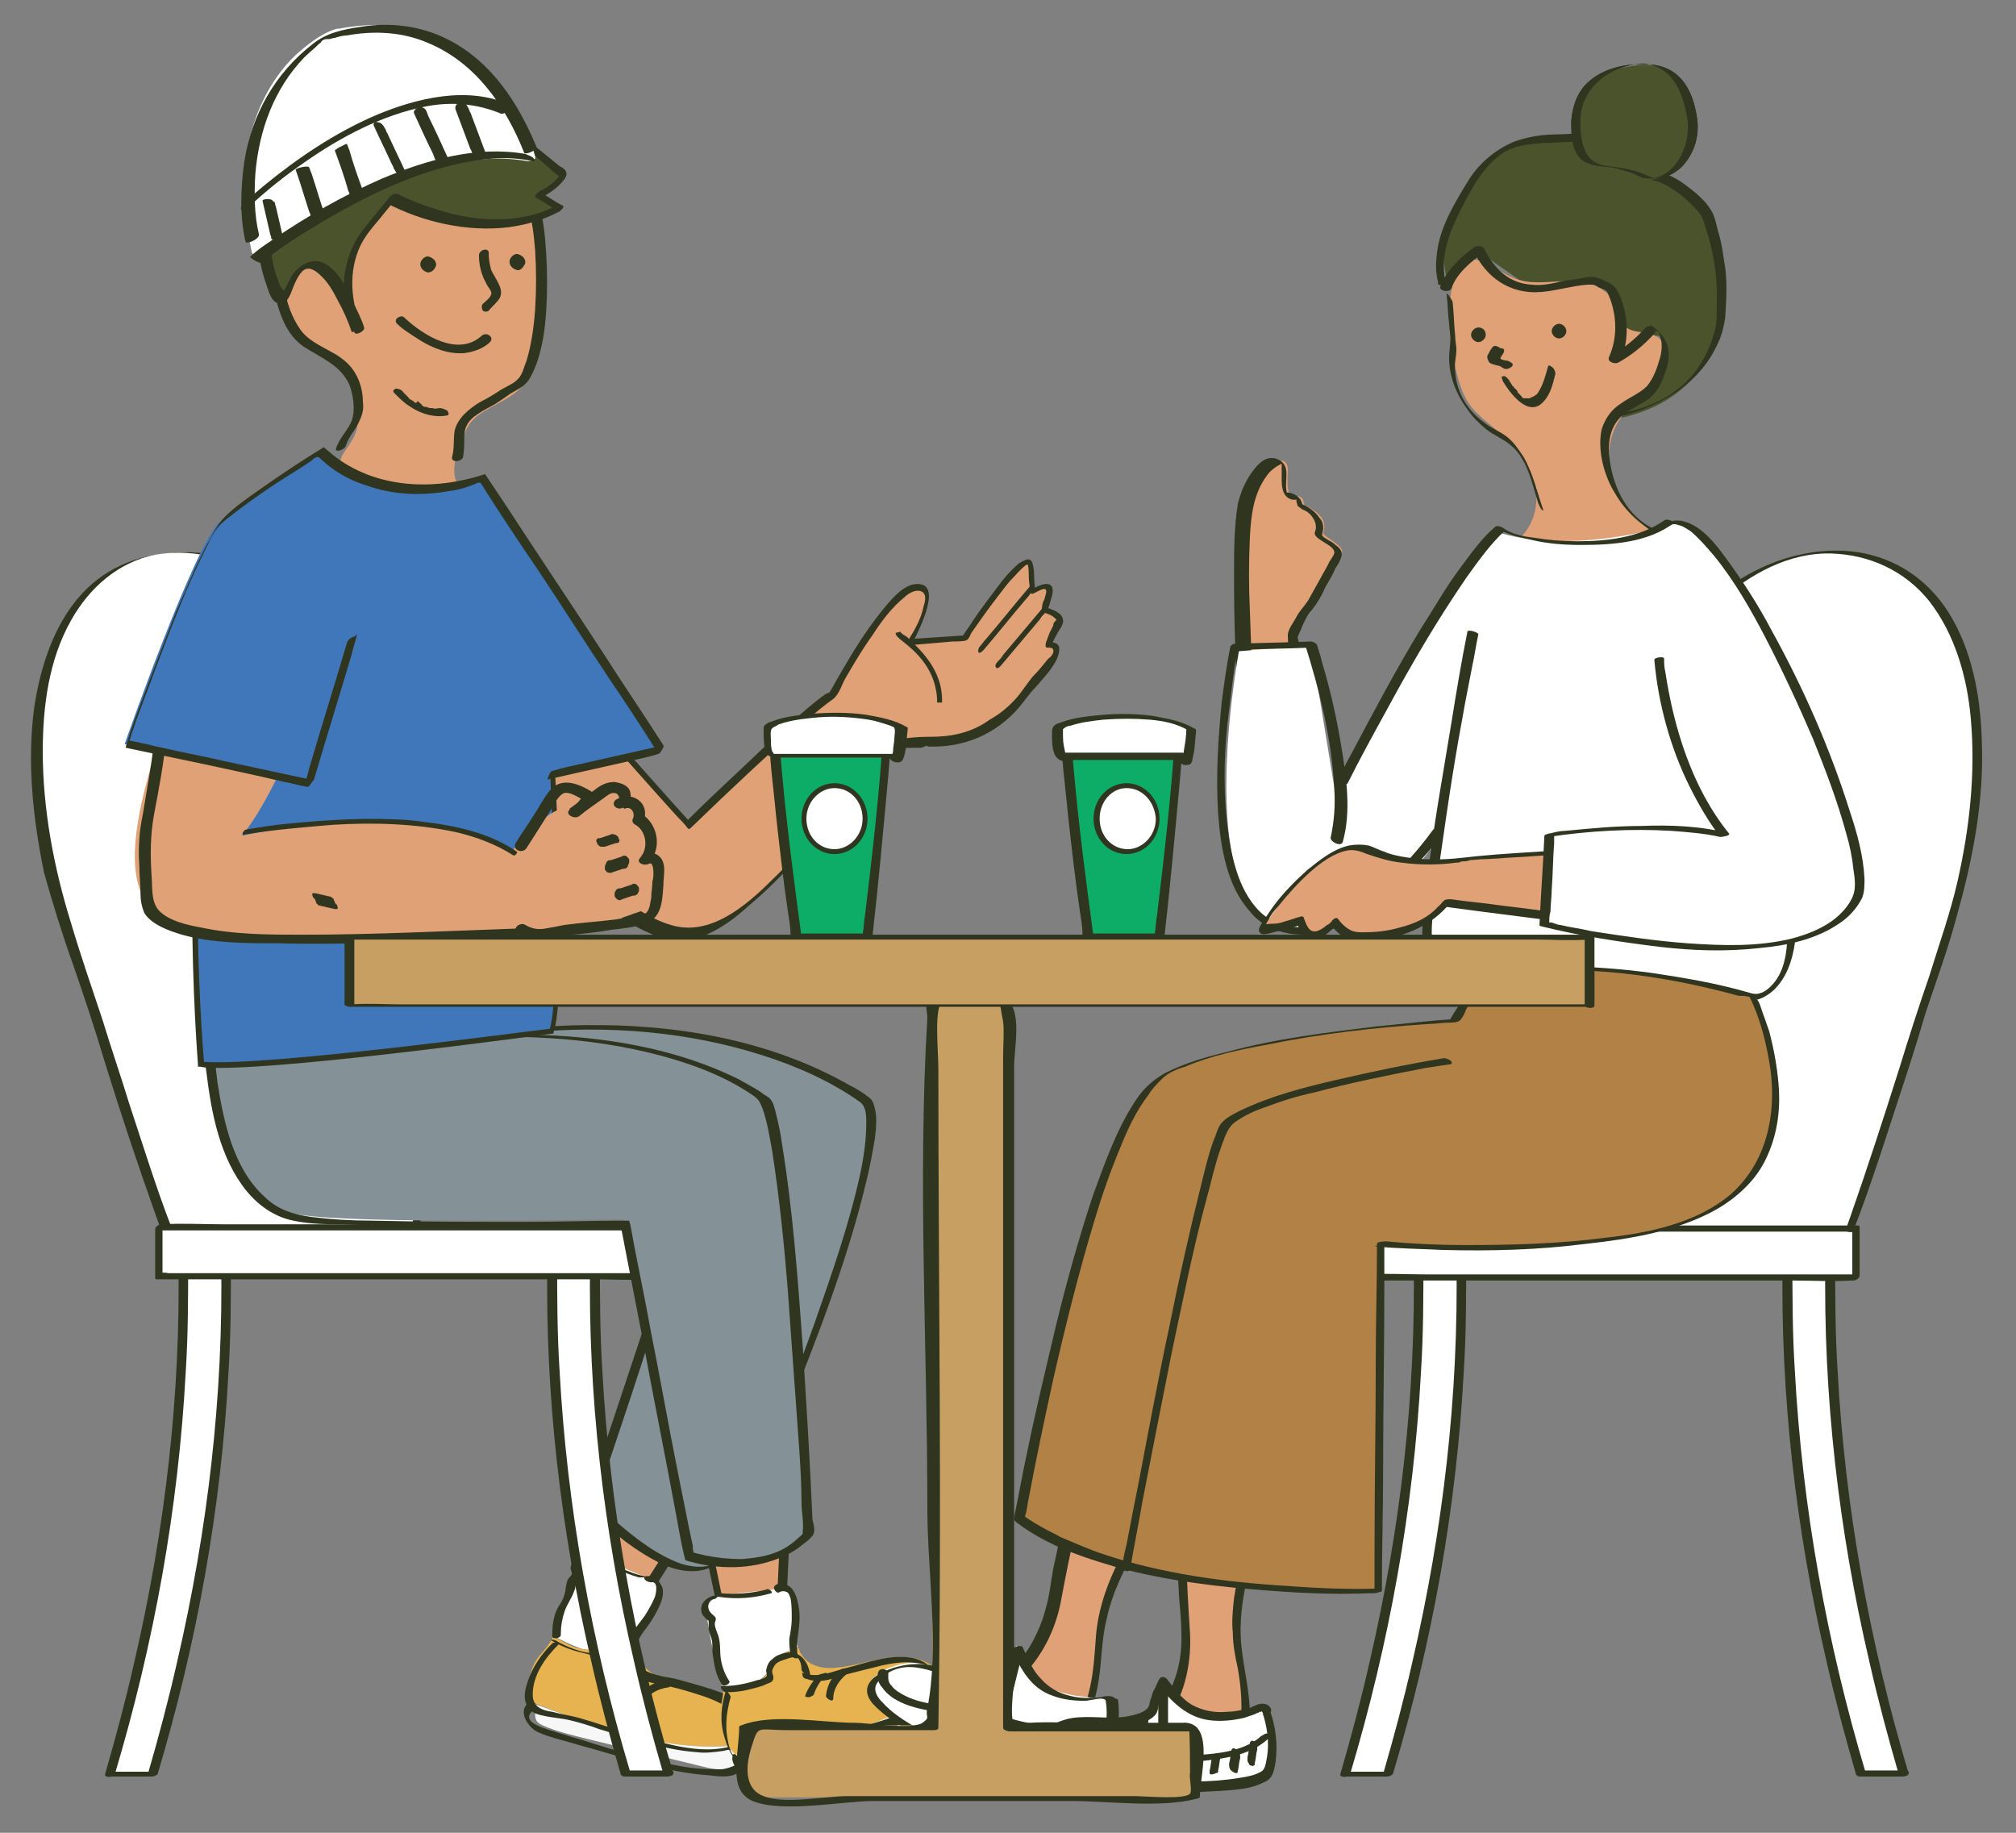 <?xml version="1.0" encoding="utf-8"?>
<!-- Generator: Adobe Illustrator 22.1.0, SVG Export Plug-In . SVG Version: 6.00 Build 0)  -->
<svg version="1.1" id="レイヤー_1" xmlns="http://www.w3.org/2000/svg" xmlns:xlink="http://www.w3.org/1999/xlink" x="0px"
	 y="0px" viewBox="0 0 165 150" style="enable-background:new 0 0 165 150;" xml:space="preserve">
<rect x="0" y="0" width="165" height="150" fill="#808080" stroke="none"/>
<style type="text/css">
	.st0{fill:#E1A177;}
	.st1{fill:#2F351F;}
	.st2{fill:#FFFFFF;}
	.st3{fill:#E6B350;}
	.st4{fill:#F7F7F7;}
	.st5{fill:#849196;}
	.st6{fill:#4B532D;}
	.st7{fill:#B28146;}
	.st8{fill:none;stroke:#2F351F;stroke-width:0.392;stroke-linecap:round;stroke-linejoin:round;stroke-miterlimit:10;}
	.st9{fill:#0DAC67;}
	.st10{fill:#B28146;stroke:#2F351F;stroke-linecap:round;stroke-linejoin:round;stroke-miterlimit:10;}
	.st11{fill:#4076BA;}
	.st12{fill:#4B532D;stroke:#2F351F;stroke-width:0.466;stroke-miterlimit:10;}
	.st13{fill:#C79F62;}
</style>
<g>
	<g>
		<path class="st0" d="M76.1,60.6c-2.4-0.1-3.8,0.5-3.8,0.5S62.1,76.6,56.1,76.4c-6-0.2-16.7-13.6-16.7-13.6l10.1-3.1l6.8,7.7
			c0,0,10.2-9.8,11.8-10.6c0,0,4.3-8.3,6.7-8.8c2.4-0.5-0.3,4.5-0.3,4.5l4.5-0.3c0,0,5.2-7.9,5.3-5.8c0.2,2.1,0.2,2.1,0.2,2.1
			s1.5-0.9,1.4,0c-0.2,0.9-0.5,1.5-0.5,1.5s1.7,0.5,1.2,1.2c-0.5,0.7-0.9,1.7-0.9,1.7s2.1-0.3-1,2.9C83.8,56.7,81.9,60.8,76.1,60.6z
			"/>
		<path class="st1" d="M76.2,60.3c-1.2,0-2.4,0.1-3.5,0.4c-0.3,0.1-0.4,0.2-0.6,0.4c-0.5,0.8-1.1,1.6-1.6,2.3
			c-2.2,3.1-4.6,6-7.3,8.6c-2.1,2.1-5.1,4.7-8.3,3.7c-1.7-0.5-3.2-1.6-4.7-2.6c-1.7-1.3-3.2-2.7-4.7-4.2c-1.3-1.3-2.5-2.6-3.7-4
			c-0.7-0.7-1.2-1.6-2-2.3c0,0-0.1-0.1-0.1-0.1c-0.1,0.2-0.2,0.5-0.3,0.7c3-0.9,5.9-1.8,8.9-2.7c0.4-0.1,0.8-0.3,1.3-0.4
			c-0.1,0-0.1,0-0.2,0c2,2.2,4,4.5,6,6.7c0.3,0.3,0.6,0.6,0.9,1c0.1,0.1,0.2,0,0.3-0.1c3.2-3.1,6.4-6.1,9.7-9c0.6-0.5,1.2-1,1.9-1.5
			c0.5-0.4,0.7-1.2,1-1.7c0.7-1.2,1.4-2.4,2.2-3.5c0.7-1.1,1.6-2.3,2.6-3.1c0.3-0.3,0.9-0.7,1.4-0.5c0.5,0.2,0.3,0.9,0.2,1.2
			c-0.2,1-0.7,1.9-1.2,2.7c-0.1,0.1-0.2,0.5,0.1,0.5c1.2-0.1,2.3-0.2,3.5-0.3c0.3,0,0.9,0,1.1-0.1c0.2-0.1,0.3-0.4,0.4-0.6
			c0.7-1,1.4-2,2.1-2.9c0.4-0.5,0.8-1.1,1.3-1.6c0.3-0.3,0.6-0.7,1-1c0.1-0.1,0.2-0.1,0.2-0.1c0.1,0.1,0.1,0.8,0.1,1
			c0,0.4,0.1,0.8,0.1,1.2c0,0.1,0.1,0.2,0.2,0.2c0.3-0.1,0.7-0.4,1-0.4c0.3,0.1,0,0.6,0,0.8c-0.1,0.2-0.2,0.4-0.2,0.6
			c0,0.1-0.1,0.4,0,0.5c0.4,0.1,1,0.3,1.2,0.7c0-0.1,0.1-0.1-0.1,0c-0.1,0.1-0.2,0.2-0.2,0.4c-0.1,0.2-0.2,0.4-0.3,0.6
			c-0.1,0.3-0.2,0.5-0.3,0.8c0,0.1-0.1,0.4,0.1,0.4c0.2,0,0.5,0,0.5,0.2c0.1,0.2-0.2,0.6-0.4,0.7c-0.4,0.5-0.8,1-1.3,1.5
			c-0.4,0.5-0.8,1.1-1.2,1.6c-0.7,0.8-1.4,1.4-2.3,1.9C79.5,60,77.8,60.3,76.2,60.3c-0.3,0-0.6,0.8-0.2,0.8c2.9,0.1,5.5-1,7.4-3.2
			c0.5-0.6,0.9-1.2,1.4-1.7c0.5-0.6,1.1-1.2,1.5-1.9c0.2-0.3,0.4-0.8,0.4-1.2c0-0.4-0.4-0.6-0.8-0.5c0,0.1,0.1,0.3,0.1,0.4
			c0.1-0.4,0.3-0.7,0.5-1.1c0.2-0.4,0.6-0.8,0.5-1.2c-0.1-0.6-0.9-0.8-1.4-1c0,0.2,0,0.3,0,0.5c0.2-0.4,0.3-0.7,0.4-1.1
			c0.1-0.3,0.3-0.9,0-1.2c-0.4-0.3-1.1,0.1-1.5,0.3c0.1,0.1,0.1,0.1,0.2,0.2c0-0.1,0-0.3,0-0.4c-0.1-0.6,0-1.3-0.2-1.9
			c-0.2-0.6-0.7-0.2-1.1,0c-0.7,0.6-1.3,1.3-1.8,2c-0.6,0.8-1.3,1.7-1.9,2.6c-0.3,0.5-0.7,1-1,1.5c0.1-0.1,0.2-0.1,0.3-0.2
			c-1.5,0.1-3,0.2-4.5,0.3c0,0.2,0.1,0.3,0.1,0.5c0.4-0.8,2.6-4.9,0.6-5c-1.1-0.1-2.1,1.1-2.7,1.8c-1,1.2-1.9,2.5-2.7,3.8
			c-0.6,1-1.2,2-1.8,3.1c-0.1,0.1-0.1,0.2-0.2,0.3c-0.1,0.2,0.3-0.2,0-0.1c-0.3,0.1-0.6,0.4-0.9,0.6c-2.1,1.7-4.1,3.6-6.1,5.5
			c-1.6,1.5-3.2,3-4.7,4.5c0.1,0,0.2,0,0.3-0.1c-2-2.2-4-4.5-6-6.7c-0.3-0.3-0.6-0.6-0.9-1c0-0.1-0.1-0.1-0.2,0
			c-3,0.9-5.9,1.8-8.9,2.7c-0.4,0.1-0.8,0.3-1.3,0.4c-0.2,0.1-0.4,0.5-0.3,0.7c1.5,1.9,3.2,3.7,4.8,5.5c1.5,1.5,3,3,4.6,4.3
			c1.5,1.2,3,2.4,4.8,3.2c1.3,0.6,2.7,0.9,4,0.5c1.6-0.5,3-1.5,4.2-2.6c3-2.5,5.6-5.6,7.9-8.8c0.8-1.1,1.6-2.1,2.3-3.2
			c0.1-0.2,0.4-0.4,0.4-0.6c0-0.2,0.3,0.5-0.2,0.1c0,0,0.2-0.1,0.2-0.1c0.4-0.1,0.8-0.2,1.3-0.3c0.7-0.1,1.5-0.1,2.3-0.1
			C76.2,61,76.5,60.3,76.2,60.3z"/>
	</g>
	<g>
		<g>
			<polygon class="st0" points="51.4,132.8 47.3,131.5 50.9,120.3 57.4,123.3 			"/>
			<path class="st1" d="M51.3,132.5c-1.4-0.4-2.7-0.8-4.1-1.3c0.2,0.2,0.3,0.3,0.5,0.5c1-3.3,2.1-6.5,3.1-9.8
				c0.1-0.5,0.3-0.9,0.4-1.4c-0.1,0-0.2,0-0.4,0c2.2,1,4.3,2,6.5,3c-0.1-0.1-0.2-0.3-0.4-0.4c-1.7,2.7-3.5,5.5-5.2,8.2
				c-0.2,0.4-0.5,0.8-0.7,1.2c-0.2,0.2,0.6,0.7,0.7,0.4c1.7-2.7,3.5-5.5,5.2-8.2c0.2-0.4,0.5-0.8,0.7-1.2c0.1-0.2-0.2-0.4-0.4-0.4
				c-2.2-1-4.3-2-6.5-3c-0.1,0-0.3-0.1-0.4,0c-1,3.3-2.1,6.5-3.1,9.8c-0.1,0.5-0.3,0.9-0.4,1.4c-0.1,0.2,0.3,0.4,0.5,0.5
				c1.4,0.4,2.7,0.8,4.1,1.3c0.2,0,0.3,0,0.3-0.2C51.8,132.7,51.5,132.5,51.3,132.5z"/>
		</g>
		<g>
			<g>
				<g>
					<path class="st2" d="M51.8,134.2c-0.6-0.1-1.3-0.3-1.8,0c-0.2,0.1-0.4,0.3-0.6,0.5c-0.6,0.4-1.3,0.4-1.9,0.2
						c-0.6-0.2-1.2-0.5-1.8-0.8c-0.1-0.1-0.2-0.1-0.3-0.2c0.2-0.5,0.3-1.1,0.4-1.7c0.2-1.2,0.7-2.4,1.1-3.6c0.5-1.3,1.1-1.6,2.4-1
						c1.4,0.6,2.9,1.2,4.3,1.8c0.1,0.1,0.3,0.1,0.3,0.2c0.1,0.1,0.1,0.3,0,0.5c-0.2,1-0.6,1.9-1.1,2.7c-0.3,0.4-0.6,0.9-0.7,1.4
						C52,134.2,51.9,134.2,51.8,134.2z"/>
					<path class="st3" d="M43.5,139.3C43.5,139.3,43.5,139.3,43.5,139.3c-0.4-1.2-0.2-2.6,0.5-3.6c0.4-0.5,0.9-1,1.2-1.6
						c0-0.1,0.1-0.1,0.1-0.2c0.1,0.1,0.2,0.1,0.3,0.2c0.6,0.3,1.2,0.7,1.8,0.8c0.6,0.2,1.4,0.1,1.9-0.2c0.2-0.1,0.4-0.3,0.6-0.5
						c0.5-0.3,1.2-0.2,1.8,0c0.1,0,0.2,0.1,0.4,0.1c-0.1,0.2-0.1,0.4-0.1,0.6c0,1,0.9,1.8,1.8,2.3c1.3,0.6,2.8,0.9,4.1,1.4
						c1.4,0.5,2.7,1.4,3.1,2.8c0.1,0.4,0.1,0.9,0.1,1.3c-4,0.7-8.2-0.2-12.2-1.4C47.1,140.7,45.3,140,43.5,139.3z"/>
					<path class="st4" d="M49,141.3c3.9,1.2,8.1,2.1,12.2,1.4c0,0.1,0,0.3-0.1,0.4c-0.1,0.4-0.2,0.8-0.4,1.1c-0.7,0.8-2,0.7-3.1,0.4
						c-3.2-0.8-6.4-1.5-9.6-2.3c-1.2-0.3-2.5-0.6-3.6-1.1c-0.2-0.1-0.4-0.2-0.5-0.4c-0.1-0.2-0.1-0.4-0.1-0.6c0-0.3-0.1-0.6-0.2-0.8
						C45.3,140,47.1,140.7,49,141.3z"/>
				</g>
				<path class="st1" d="M48.4,127.1c-0.6-0.2-1.4,0.1-1.6,0.8c0,0.1-0.1,0.3-0.1,0.4c0,0.2,0.1,0.3,0.1,0.5c0,0.1-0.1,0.2-0.2,0.3
					c-0.1,0.1-0.2,0.3-0.2,0.4c-0.1,0.3-0.1,0.7-0.2,1c-0.1,0.4-0.3,0.7-0.5,1c-0.4,0.7-0.5,1.5-0.5,2.4c0,0.3,0.7,0.2,0.7-0.1
					c0-0.7,0.1-1.3,0.3-1.9c0.2-0.6,0.6-1.1,0.8-1.7c0.1-0.2,0.1-0.5,0.2-0.8c0.1-0.2,0.3-0.3,0.4-0.6c0.1-0.3-0.1-0.5-0.1-0.7
					c0-0.4,0.3-0.7,0.6-0.6C48.3,127.6,48.8,127.2,48.4,127.1L48.4,127.1z"/>
				<path class="st1" d="M53.3,129.5c0.6-0.1,0.4,0.9,0.3,1.2c-0.2,0.5-0.5,1-0.8,1.5c-0.3,0.4-0.6,0.8-0.9,1.2
					c-0.2,0.3-0.3,0.7-0.5,1.1c-0.1,0.3,0.5,0.6,0.6,0.3c0.2-0.5,0.4-0.9,0.7-1.3c0.4-0.5,0.8-1.1,1.1-1.7c0.3-0.6,0.6-1.3,0.4-1.9
					c-0.2-0.5-0.7-1-1.3-0.9c-0.2,0-0.2,0.2-0.1,0.3C52.9,129.4,53.1,129.5,53.3,129.5L53.3,129.5z"/>
				<path class="st1" d="M51.3,136.6c0.8,1.1,2.2,1.1,3.4,1.4c0.9,0.2,1.9,0.5,2.8,0.8c0.9,0.3,1.8,0.7,2.5,1.3
					c0.7,0.8,0.8,1.7,0.5,2.7c0.1-0.1,0.1-0.1,0.2-0.2c-2.8,1.3-6.2,0.1-9.1-0.7c-1.4-0.4-2.8-0.9-4.2-1.3c-0.7-0.2-1.5-0.3-2.2-0.5
					c-0.8-0.1-1.6-0.4-1.6-1.4c0-1.6,1-3,2.1-4.1c0.3-0.3-0.4-0.2-0.5-0.1c-0.9,0.9-1.6,1.9-2,3.1c-0.2,0.6-0.4,1.3-0.1,1.9
					c0.2,0.6,0.8,0.8,1.3,0.9c0.8,0.2,1.5,0.2,2.3,0.4c0.8,0.2,1.5,0.4,2.3,0.7c1.3,0.4,2.6,0.8,3.9,1.1c1.3,0.4,2.7,0.7,4.1,0.8
					c0.7,0.1,1.5,0,2.2-0.1c0.3-0.1,0.7-0.1,1-0.2c0.3-0.1,0.7-0.2,1-0.4c0.3-0.3,0.3-0.9,0.3-1.3c0-0.4-0.1-0.8-0.3-1.2
					c-0.4-0.8-1.2-1.2-2-1.6c-1-0.4-2.1-0.7-3.2-1c-0.6-0.2-1.2-0.3-1.8-0.4c-0.8-0.2-1.6-0.4-2.1-1.1
					C51.7,136.1,51.1,136.4,51.3,136.6L51.3,136.6z"/>
				<path class="st1" d="M52.2,136.4c0.2-0.6,0.3-1.3-0.2-1.7c-0.5-0.4-1.4-0.6-2-0.5c-0.3,0-0.7,0.1-0.9,0.4
					c-0.1,0.1-0.2,0.3-0.2,0.4c0,0.1,0,0.2-0.1,0.3c-0.1,0.1-0.3,0-0.4,0c-1-0.1-1.9-0.5-2.7-0.9c-0.1-0.1-0.3-0.2-0.5-0.2
					c-0.1,0-0.2,0,0,0.1c0.7,0.4,1.4,0.7,2.2,0.9c0.4,0.1,0.8,0.2,1.2,0.3c0.2,0,0.7,0.2,0.9,0.1c0.1-0.1,0.1-0.3,0.2-0.4
					c0.1-0.2,0.2-0.3,0.4-0.4c0.4-0.3,0.9-0.2,1.4-0.1c0.2,0,0.2,0,0.3,0.2c0.1,0.1,0.1,0.3,0.2,0.5c0,0.3-0.1,0.7-0.2,1
					C51.5,136.3,52.2,136.5,52.2,136.4L52.2,136.4z"/>
				<path class="st1" d="M60.7,143.4c0.3,0.9-0.9,1.3-1.6,1.4c-0.8,0-1.6,0-2.4-0.1c-1.6-0.2-3.1-0.6-4.7-1
					c-1.6-0.4-3.1-0.9-4.7-1.4c-0.8-0.2-1.6-0.5-2.3-0.7c-0.6-0.2-2.4-0.7-1.4-1.6c0.2-0.1-0.2-0.7-0.4-0.6c-0.8,0.7,0,1.9,0.7,2.3
					c0.6,0.3,1.3,0.5,2,0.7c0.8,0.2,1.7,0.5,2.5,0.7c3.2,0.9,6.4,2,9.7,2.2c0.7,0.1,1.7,0.2,2.3-0.2c0.6-0.3,0.8-0.9,0.6-1.5
					C61,143.4,60.6,143,60.7,143.4L60.7,143.4z"/>
				<path class="st1" d="M54.5,137.5c-0.9,0.1-1.7,0.6-2.2,1.3c-0.1,0.1,0,0.3,0.1,0.4c0.1,0.1,0.2,0.2,0.3,0.1
					c0.4-0.7,1.2-1.1,2-1.2C55,138.1,54.7,137.5,54.5,137.5L54.5,137.5z"/>
				<path class="st1" d="M52.7,137c-0.7,0.2-1.3,0.5-1.8,1c-0.1,0.1,0,0.2,0.1,0.2c0.1,0,0.4,0,0.5-0.1c0.2-0.2,0.5-0.4,0.7-0.5
					c0.1,0,0.1-0.1,0.2-0.1c0,0,0.1,0,0.1,0c0,0,0,0,0,0c0,0,0,0,0.1,0c0.2-0.1,0.3-0.1,0.5-0.1c0.1,0,0.2-0.1,0.1-0.2
					C53,137,52.8,137,52.7,137L52.7,137z"/>
			</g>
			<path class="st1" d="M52.7,129c-1.3-0.3-2.5-0.9-3.5-1.7c-0.1-0.1-0.3-0.1-0.4-0.1c0,0-0.3,0-0.2,0.1c1.1,0.8,2.3,1.4,3.7,1.8
				c0.1,0,0.3,0,0.5,0C52.8,129,52.8,129,52.7,129L52.7,129z"/>
		</g>
	</g>
	<g>
		<path class="st5" d="M24.3,80.9c0,0-0.7,16.8,7.5,18.1c4.9,0.8,22.1-0.2,24.4-0.2l-8,24.3c0,0,7.7,8.2,10.9,4.4
			c0,0,14.4-32.6,11.7-37.2c0,0-9.3-7.5-27.5-5.8"/>
		<path class="st1" d="M23.9,81.1c-0.1,1.8,0,3.6,0.2,5.4c0.3,3.2,1,6.6,2.7,9.4c0.8,1.2,1.8,2.3,3.2,2.9c1.3,0.5,2.7,0.6,4,0.6
			c4,0.2,7.9,0.1,11.9-0.1c3.2-0.1,6.4-0.3,9.6-0.3c0.2,0,0.3,0,0.5,0c0,0-0.1-0.1-0.1-0.1c-0.9,2.7-1.8,5.5-2.7,8.2
			c-1.4,4.3-2.9,8.7-4.3,13c-0.3,1-0.7,2-1,3c0,0,0,0,0,0.1c1.6,1.7,3.5,3.3,5.5,4.4c1.2,0.7,2.7,1.2,4.1,0.9
			c0.8-0.2,1.8-0.6,2.1-1.3c0.6-1.3,1.1-2.7,1.7-4c1.1-2.6,2.2-5.3,3.3-8c2.4-6,4.8-12.2,6.3-18.5c0.3-1.2,0.5-2.3,0.7-3.5
			c0.1-0.8,0.2-1.7,0-2.5c-0.1-0.4-0.2-0.7-0.5-0.9c-0.5-0.4-1-0.7-1.6-1c-6.5-3.7-14.2-5-21.6-4.9c-1.4,0-2.8,0.1-4.2,0.2
			c-0.2,0-0.5,0.1-0.6,0.2c-0.1,0.1-0.1,0.2,0.1,0.2c6.5-0.6,13.1-0.1,19.3,1.9c2.8,0.9,5.5,2.1,7.9,3.8c0.5,0.4,0.5,1.1,0.5,1.7
			c0,1.4-0.2,2.8-0.5,4.2c-0.9,4.1-2.3,8.1-3.7,12.1c-1.5,4.2-3.1,8.3-4.8,12.3c-0.9,2.3-1.9,4.6-2.9,6.8c-0.5,1.2-2.2,1-3.2,0.7
			c-2-0.7-3.8-2.1-5.3-3.4c-0.5-0.5-1-0.9-1.5-1.4c-0.1-0.1-0.1-0.1-0.2-0.2c-0.1-0.1,0-0.1,0,0c0,0,0-0.1,0-0.1
			c0.1-0.3,0.2-0.7,0.3-1c0.2-0.6,0.4-1.2,0.6-1.8c1.3-3.9,2.6-7.7,3.8-11.6c1-3.1,2-6.1,3-9.2c0.1-0.2,0.1-0.3,0.2-0.5
			c0-0.1-0.1-0.1-0.1-0.1c-2.8,0-5.6,0.2-8.3,0.3C44.1,99,40,99.1,36,99c-1.4,0-2.8,0-4.2-0.3c-1.5-0.3-2.7-1.2-3.6-2.4
			c-2-2.5-2.7-6-3.1-9.1c-0.2-1.4-0.3-2.8-0.3-4.1c0-0.5,0-0.9,0-1.4c0-0.2,0.1-0.6,0-0.8c0,0,0-0.1,0-0.1
			C24.7,80.7,23.9,80.8,23.9,81.1L23.9,81.1z"/>
	</g>
	<g>
		<g>
			<polygon class="st0" points="63.9,134 59.7,134.9 57.3,123.4 64.4,122.9 			"/>
			<path class="st1" d="M63.6,133.7c-1.4,0.3-2.8,0.6-4.2,0.9c0.2,0.1,0.4,0.2,0.6,0.4c-0.7-3.4-1.4-6.7-2.1-10.1
				c-0.1-0.5-0.2-1-0.3-1.4c0,0.1-0.1,0.1-0.1,0.2c2.4-0.2,4.7-0.4,7.1-0.5c-0.2-0.1-0.4-0.3-0.6-0.4c-0.2,3.2-0.3,6.5-0.5,9.7
				c0,0.5,0,0.9-0.1,1.4c0,0.3,0.7,0.6,0.8,0.3c0.2-3.2,0.3-6.5,0.5-9.7c0-0.5,0-0.9,0.1-1.4c0-0.3-0.4-0.4-0.6-0.4
				c-2.4,0.2-4.7,0.4-7.1,0.5c-0.1,0-0.1,0.1-0.1,0.2c0.7,3.4,1.4,6.7,2.1,10.1c0.1,0.5,0.2,1,0.3,1.4c0,0.2,0.4,0.4,0.6,0.4
				c1.4-0.3,2.8-0.6,4.2-0.9C64.5,134.2,63.9,133.7,63.6,133.7z"/>
		</g>
		<g>
			<g>
				<g>
					<path class="st2" d="M64.9,135c-0.6,0.2-1.2,0.4-1.6,0.9c-0.1,0.2-0.2,0.5-0.3,0.7c-0.3,0.6-0.9,1-1.6,1.2
						c-0.6,0.2-1.3,0.2-2,0.2c-0.1,0-0.2,0-0.3,0c-0.1-0.6-0.3-1.1-0.4-1.7c-0.4-1.2-0.6-2.5-0.8-3.7c-0.2-1.3,0.2-1.9,1.6-2.1
						c1.5-0.2,3.1-0.3,4.6-0.5c0.1,0,0.3,0,0.4,0c0.1,0.1,0.2,0.3,0.3,0.4c0.3,0.9,0.4,1.9,0.4,2.9c0,0.5-0.1,1,0.1,1.5
						C65.1,135,65,135,64.9,135z"/>
					<path class="st3" d="M60.2,143.6C60.2,143.6,60.2,143.6,60.2,143.6c-1-0.9-1.5-2.2-1.3-3.4c0.1-0.7,0.3-1.3,0.3-2
						c0-0.1,0-0.1,0-0.2c0.1,0,0.2,0,0.3,0c0.7,0,1.3,0,2-0.2c0.6-0.2,1.3-0.6,1.6-1.2c0.1-0.2,0.2-0.5,0.3-0.7
						c0.3-0.5,1-0.7,1.6-0.9c0.1,0,0.2-0.1,0.4-0.1c0,0.2,0.1,0.4,0.2,0.5c0.5,0.9,1.7,1.2,2.7,1.1c1.5-0.1,2.8-0.6,4.3-0.8
						c1.4-0.2,3.1-0.1,4.1,1c0.3,0.3,0.6,0.7,0.7,1.1c-3.2,2.6-7.3,3.9-11.3,4.7C64,143,62.1,143.3,60.2,143.6z"/>
					<path class="st4" d="M65.9,142.6c4-0.9,8.1-2.1,11.3-4.7c0.1,0.1,0.1,0.3,0.2,0.4c0.1,0.4,0.2,0.8,0.1,1.2
						c-0.2,1.1-1.4,1.6-2.5,1.9c-3.2,0.9-6.3,1.8-9.5,2.7c-1.2,0.3-2.5,0.7-3.7,0.8c-0.2,0-0.5,0-0.6-0.1c-0.2-0.1-0.2-0.3-0.3-0.5
						c-0.2-0.2-0.4-0.4-0.6-0.6C62.1,143.3,64,143,65.9,142.6z"/>
				</g>
				<path class="st1" d="M58.4,130.6c-0.5,0.1-1.1,0.6-1,1.2c0,0.3,0.2,0.5,0.4,0.7c0.1,0.1,0.2,0.1,0.2,0.2c0,0.1,0,0.2,0,0.3
					c0,0.2,0,0.3,0,0.4c0.1,0.4,0.3,0.7,0.3,1.2c0,0.4,0,0.8,0.1,1.2c0.1,0.8,0.3,1.5,0.7,2.1c0.1,0.2,0.7-0.1,0.6-0.3
					c-0.4-0.6-0.6-1.2-0.7-1.8c-0.1-0.6,0-1.2-0.2-1.9c-0.1-0.3-0.3-0.7-0.3-1c0-0.2,0.2-0.4,0-0.6c-0.2-0.2-0.4-0.3-0.5-0.6
					c-0.1-0.3,0-0.7,0.3-0.8C58.7,130.9,58.9,130.5,58.4,130.6L58.4,130.6z"/>
				<path class="st1" d="M63.8,130.3c0.2-0.1,0.4-0.1,0.6,0c0.2,0.1,0.2,0.3,0.3,0.5c0.1,0.5,0.1,1.1,0.1,1.7c0,0.5-0.1,1.1-0.2,1.6
					c0,0.4,0,0.8,0.1,1.2c0,0.2,0.1,0.3,0.3,0.4c0.1,0,0.3,0.1,0.3-0.1c-0.1-0.6-0.1-1.1,0-1.7c0.1-0.7,0.2-1.5,0.1-2.2
					c-0.1-0.6-0.2-1.2-0.6-1.7c-0.4-0.4-1-0.6-1.4-0.2C63.2,130,63.6,130.5,63.8,130.3L63.8,130.3z"/>
				<path class="st1" d="M66,137.4c1.3,0.5,2.5-0.2,3.8-0.5c0.8-0.2,1.6-0.4,2.4-0.6c1.4-0.3,4-0.7,4.5,1.2c0.1,0.6-0.6,1.1-1,1.5
					c-0.5,0.4-1.1,0.8-1.7,1.1c-1,0.5-2,0.8-3.1,1.1c-2.3,0.6-4.6,1.1-6.9,1.7c-0.7,0.2-1.4,0.4-2.1,0.7c-0.4,0.1-0.8,0.3-1.2,0.3
					c-0.6,0-0.9-0.4-1-0.9c-0.4-1.4-0.3-2.7,0.1-4.1c0-0.2-0.4-0.6-0.4-0.5c-0.4,1.3-0.5,2.5-0.1,3.8c0.3,1,0.8,2.3,2,2.2
					c0.8-0.1,1.5-0.5,2.2-0.7c0.7-0.2,1.4-0.4,2.1-0.5c1.4-0.3,2.7-0.6,4.1-0.9c2.6-0.7,5.7-1.3,7.4-3.6c0.2-0.2,0.2-0.3,0.1-0.5
					c-0.1-0.3-0.2-0.5-0.3-0.7c-0.2-0.4-0.4-0.8-0.8-1.1c-0.6-0.6-1.5-0.8-2.4-0.8c-1.1,0-2.2,0.3-3.3,0.6c-0.6,0.2-1.2,0.3-1.8,0.5
					c-1,0.3-1.9,0.6-2.9,0.2c-0.1,0,0,0.2,0,0.3C65.7,137.2,65.8,137.4,66,137.4L66,137.4z"/>
				<path class="st1" d="M66.3,137c-0.1-0.6-0.4-1.3-1-1.6c-0.4-0.2-0.7-0.2-1.1-0.1c-0.4,0.1-0.7,0.2-1,0.5
					c-0.3,0.2-0.4,0.5-0.5,0.9c0,0.2,0.2,0.5-0.1,0.6c-0.2,0.1-0.4,0.2-0.6,0.2c-0.9,0.3-1.9,0.5-2.9,0.5c-0.3,0,0.1,0.5,0.3,0.5
					c0.8,0,1.5-0.1,2.2-0.3c0.4-0.1,0.8-0.2,1.2-0.4c0.3-0.1,0.5-0.2,0.5-0.5c0-0.2-0.1-0.3-0.1-0.5c0-0.2,0.1-0.3,0.2-0.5
					c0.2-0.3,0.6-0.4,0.9-0.5c0.3-0.1,0.8-0.3,1-0.1c0.2,0.2,0.3,0.6,0.3,0.9c0,0.2,0.2,0.3,0.3,0.4C66.1,137.1,66.3,137.2,66.3,137
					L66.3,137z"/>
				<path class="st1" d="M77.4,138.9c0.3,0.3,0,0.9-0.2,1.1c-0.2,0.3-0.5,0.5-0.8,0.6c-0.6,0.4-1.3,0.7-2,1c-1.5,0.6-3,1-4.5,1.4
					c-1.5,0.4-3.1,0.7-4.6,1.1c-0.8,0.2-1.6,0.4-2.4,0.5c-0.4,0.1-2.8,0.8-2.4-0.5c0.1-0.2-0.4-0.7-0.5-0.5
					c-0.2,0.5,0.1,0.9,0.4,1.3c0.4,0.5,1,0.6,1.6,0.5c0.8-0.1,1.6-0.4,2.5-0.6c0.9-0.2,1.8-0.4,2.7-0.6c3.2-0.7,6.4-1.4,9.3-3
					c0.6-0.3,1.2-0.7,1.4-1.4c0.1-0.6-0.1-1.1-0.5-1.4c-0.1-0.1-0.2-0.1-0.2,0C77.1,138.6,77.3,138.8,77.4,138.9L77.4,138.9z"/>
				<path class="st1" d="M68.9,136.6c-0.8,0.5-1.2,1.3-1.3,2.2c0,0.2,0.6,0.6,0.6,0.2c0-0.8,0.5-1.5,1.1-2c0.1-0.1,0.1-0.2,0-0.3
					C69.2,136.7,69,136.5,68.9,136.6L68.9,136.6z"/>
				<path class="st1" d="M67,137.1c-0.5,0.5-0.9,1.1-1.1,1.7c0,0.1,0.2,0.1,0.3,0.1c0.1,0,0.3-0.1,0.4-0.2c0.2-0.6,0.5-1.1,1-1.6
					c0,0,0.1-0.1,0.1-0.1c0,0-0.1-0.1-0.1-0.1C67.3,137,67.1,137,67,137.1L67,137.1z"/>
			</g>
			<path class="st1" d="M62.7,130.1c-1.2,0.3-2.5,0.4-3.7,0.3c-0.1,0-0.3-0.1-0.4,0.1c0,0.1,0.2,0.2,0.3,0.2
				c1.4,0.2,2.8,0.1,4.2-0.3c0.1,0,0.1-0.1,0-0.2C63,130.1,62.8,130,62.7,130.1L62.7,130.1z"/>
		</g>
	</g>
	<g>
		<g>
			<path class="st2" d="M155.9,145.1c-1.2,0-2.3,0-3.5,0c-4.2-14-6.2-28.2-6-42.1c1.2,0,2.3,0,3.5,0
				C149.7,117,151.7,131.2,155.9,145.1z"/>
			<path class="st1" d="M155.9,144.9c-1.2,0-2.3,0-3.5,0c0.1,0.1,0.2,0.1,0.3,0.2c-3.2-10.7-5.2-21.8-5.8-32.9
				c-0.2-3.1-0.2-6.1-0.2-9.2c-0.2,0.1-0.3,0.2-0.5,0.3c1.2,0,2.3,0,3.5,0c-0.1-0.1-0.2-0.1-0.3-0.2c-0.2,11.1,1.1,22.2,3.6,32.9
				c0.7,3.1,1.5,6.1,2.4,9.2c0.1,0.3,0.9,0.2,0.8-0.1c-3.2-10.7-5.2-21.8-5.8-32.9c-0.2-3.1-0.2-6.1-0.2-9.2c0-0.1-0.2-0.2-0.3-0.2
				c-1.2,0-2.3,0-3.5,0c-0.2,0-0.5,0.1-0.5,0.3c-0.2,11.1,1.1,22.2,3.6,32.9c0.7,3.1,1.5,6.1,2.4,9.2c0,0.1,0.2,0.2,0.3,0.2
				c1.2,0,2.3,0,3.5,0C156.2,145.4,156.5,144.9,155.9,144.9z"/>
		</g>
		<g>
			<path class="st2" d="M110.1,145.1c1.2,0,2.3,0,3.5,0c4.2-14,6.2-28.2,6-42.1c-1.2,0-2.3,0-3.5,0
				C116.3,117,114.3,131.2,110.1,145.1z"/>
			<path class="st1" d="M110,145.4c1.2,0,2.3,0,3.5,0c0.2,0,0.4-0.1,0.5-0.2c3.2-10.7,5.2-21.7,5.8-32.9c0.2-3.1,0.2-6.2,0.2-9.3
				c0-0.1-0.2-0.2-0.3-0.2c-1.2,0-2.3,0-3.5,0c-0.2,0-0.5,0.1-0.5,0.3c0.2,11.1-1.1,22.1-3.6,32.9c-0.7,3.1-1.5,6.1-2.4,9.2
				c-0.1,0.3,0.7,0.3,0.8,0c3.2-10.7,5.2-21.7,5.8-32.9c0.2-3.1,0.2-6.2,0.2-9.3c-0.2,0.1-0.3,0.2-0.5,0.3c1.2,0,2.3,0,3.5,0
				c-0.1-0.1-0.2-0.1-0.3-0.2c0.2,11.1-1.1,22.1-3.6,32.9c-0.7,3.1-1.5,6.1-2.4,9.2c0.2-0.1,0.3-0.2,0.5-0.2c-1.2,0-2.3,0-3.5,0
				C109.8,144.9,109.5,145.4,110,145.4z"/>
		</g>
		<g>
			<path class="st2" d="M130.8,102.1c-0.1-7.5-0.3-14-0.6-24.5c-0.4-17.3,8.5-32.4,19.8-32.4c11.6,0,14.8,15.1,8.9,32.4
				c-3.7,10.8-5.5,17.8-8.3,24.6L130.8,102.1z"/>
			<path class="st1" d="M131.2,102c0-4.4-0.1-8.8-0.3-13.2c-0.1-2.5-0.1-5.1-0.2-7.6c-0.1-2.7-0.2-5.4,0-8.1
				c0.3-4.7,1.3-9.4,3.1-13.7c1.6-3.8,3.7-7.4,6.8-10.1c2.6-2.3,5.8-4.1,9.3-4c3.1,0.1,6,1.4,8,3.9c2.1,2.7,3.1,6.2,3.4,9.6
				c0.4,4.5-0.1,9-1.1,13.4c-0.6,2.6-1.5,5.1-2.3,7.7c-0.9,2.6-1.7,5.1-2.5,7.7c-1.3,4.1-2.6,8.1-4,12.1c-0.3,0.9-0.7,1.8-1.1,2.7
				c0.2-0.1,0.5-0.1,0.7-0.2c-2.2,0-4.5,0-6.7-0.1c-3.6,0-7.1-0.1-10.7-0.1C132.8,102,132,102,131.2,102c-0.2,0-0.4,0-0.6,0.1
				c0,0-0.3,0.1-0.1,0.1c2.2,0,4.5,0,6.7,0.1c3.6,0,7.1,0.1,10.7,0.1c0.8,0,1.6,0,2.5,0c0.1,0,0.7,0,0.7-0.2c1.6-3.9,2.9-8,4.2-12
				c0.8-2.4,1.6-4.9,2.3-7.3c0.9-2.7,1.9-5.4,2.6-8.1c1.3-4.6,2.2-9.4,2-14.2c-0.1-3.6-0.8-7.5-2.8-10.6c-1.7-2.6-4.2-4.3-7.3-4.8
				c-3.3-0.5-6.7,0.4-9.5,2.1c-3.3,2-5.8,5.1-7.7,8.5c-2.3,4-3.7,8.6-4.5,13.1c-0.9,5.3-0.5,10.7-0.4,16.1c0.1,4.6,0.3,9.3,0.3,13.9
				c0,1.1,0,2.1,0,3.2C130.4,102.2,131.2,102.1,131.2,102z"/>
		</g>
		<g>
			<rect x="111.4" y="100.5" class="st2" width="40.5" height="4"/>
			<path class="st1" d="M111.2,104.8c1.3,0,2.7,0,4,0c3.2,0,6.4,0,9.7,0c3.9,0,7.8,0,11.7,0c3.4,0,6.7,0,10.1,0c1.6,0,3.3,0.1,4.9,0
				c0,0,0,0,0.1,0c0.2,0,0.5-0.2,0.5-0.4c0-1.3,0-2.7,0-4c0-0.1-0.1-0.1-0.2-0.1c-1.3,0-2.7,0-4,0c-3.2,0-6.4,0-9.7,0
				c-3.9,0-7.8,0-11.7,0c-3.4,0-6.7,0-10.1,0c-1.6,0-3.3-0.1-4.9,0c0,0,0,0-0.1,0c-0.2,0-0.5,0.2-0.5,0.4c0,1.3,0,2.7,0,4
				c0,0.3,0.7,0,0.7-0.3c0-1.3,0-2.7,0-4c-0.2,0.1-0.3,0.3-0.5,0.4c1.3,0,2.7,0,4,0c3.2,0,6.4,0,9.7,0c3.9,0,7.8,0,11.7,0
				c3.4,0,6.7,0,10.1,0c1.1,0,2.2,0,3.4,0c0.3,0,0.7,0,1,0c0.1,0,0.4,0.1,0.6,0c0,0,0,0,0.1,0c-0.1,0-0.1-0.1-0.2-0.1
				c0,1.3,0,2.7,0,4c0.2-0.1,0.3-0.3,0.5-0.4c-1.3,0-2.7,0-4,0c-3.2,0-6.4,0-9.7,0c-3.9,0-7.8,0-11.7,0c-3.4,0-6.7,0-10.1,0
				c-1.6,0-3.3-0.1-4.9,0c0,0,0,0-0.1,0C111.2,104.2,110.7,104.8,111.2,104.8z"/>
		</g>
	</g>
	<g>
		<g>
			<path class="st6" d="M118.5,23.3c-0.4-1.8-0.6-3.4,0.1-5c0.3-0.6,1.9-3.7,2.4-4.2c1.3-1.4,2.9-2.6,6.3-2.5
				c6.2-0.9,8.2,3.1,8.2,3.1c1.4,0.3,3.8,2.3,4.2,3.3c1.6,4.4,1,7,1,8.5c0,0-0.6,6.3-8.5,7.8c0,0,4.4-3.6,4-6.2
				c-0.4-2-3.9,1.4-3.9,1.4l0-5.1l-2.1-1.4l-5,0.5l-4.3-3L118.5,23.3z"/>
		</g>
		<path class="st0" d="M119,29.6c0.3,1.3,0.6,2.7,1.5,3.8c0.6,0.7,1.4,1.3,2.1,1.9c1.5,1.2,2.8,2.9,3.1,4.8c0.3,1.9-0.7,4.1-2.6,4.7
			c4,1.9,9,1.6,12.6-0.9c-1.6-1.1-3-2.6-3.6-4.4c-0.7-1.8-0.5-4,0.7-5.5c0.8-1.1,2.1-1.8,2.9-2.9c0.8-1.1,1-3-0.2-3.6
			c-0.7-0.4-1.7-0.2-2.4-0.7c-0.7-0.5-0.7-1.5-1.1-2.2c-0.7-1.2-2.2-1.6-3.6-1.6c-1.4,0-2.8,0.3-4.1-0.1c-1.9-0.5-4.3-3.3-5.2-0.4
			C118.4,24.8,118.5,27.3,119,29.6z"/>
		<path class="st1" d="M128.2,27.1c0,0.3-0.3,0.6-0.6,0.6c-0.3,0-0.6-0.3-0.6-0.6c0-0.3,0.3-0.6,0.6-0.6
			C127.9,26.5,128.2,26.8,128.2,27.1z"/>
		<path class="st1" d="M121.6,27.4c0,0.3-0.3,0.6-0.6,0.6c-0.3,0-0.6-0.3-0.6-0.6c0-0.3,0.3-0.6,0.6-0.6
			C121.3,26.8,121.6,27,121.6,27.4z"/>
		<path class="st1" d="M122.1,28.5c-0.1,0.1-0.2,0.3-0.3,0.5c-0.1,0.1-0.1,0.3,0,0.5c0.1,0.3,0.4,0.3,0.7,0.4c0.1,0,0.3,0.1,0.4,0.1
			c0,0-0.1,0-0.1,0c0.1,0,0.1,0.1,0.2,0.1c0.1,0.1,0.2,0.1,0.3,0.1c0.1,0,0.3-0.1,0.3-0.1c0.1-0.1,0.2-0.1,0.2-0.2
			c0-0.1,0-0.2-0.1-0.2c-0.1-0.1-0.3-0.2-0.5-0.2c-0.1,0-0.3-0.1-0.4-0.1c0,0,0.1,0,0.1,0c0,0-0.1,0-0.1-0.1c0,0,0,0,0.1,0.1
			c0,0,0,0-0.1-0.1c0,0,0,0.1,0,0.1c0,0,0-0.1,0-0.1c0,0,0,0.1,0,0.1c0-0.1,0-0.1,0-0.2c0,0,0,0.1,0,0.1c0.1-0.2,0.2-0.3,0.3-0.5
			c0-0.1,0-0.2,0-0.2c-0.1-0.1-0.2-0.1-0.3-0.1C122.4,28.2,122.2,28.3,122.1,28.5L122.1,28.5z"/>
		<path class="st1" d="M126.3,41.7c-0.5-1.4-0.8-2.9-1.6-4.3c-0.4-0.6-0.8-1.2-1.3-1.6c-0.6-0.5-1.3-0.7-1.9-1.2
			c-1.4-1-2.3-2.5-2.4-4.2c-0.1-0.6,0.1-1.2,0.1-1.8c0-0.3-0.1-0.7-0.1-1.1c-0.1-0.9-0.1-1.8-0.2-2.7c0-0.2-0.2-0.4-0.3-0.6
			c-0.1-0.1-0.3-0.3-0.2-0.1c0.1,0.8,0.1,1.6,0.2,2.4c0,0.4,0.1,0.8,0.1,1.3c0,0.5-0.1,1-0.1,1.5c0,1.5,0.6,3,1.5,4.2
			c0.4,0.6,0.9,1.1,1.5,1.6c0.6,0.5,1.4,0.8,2,1.3c1.4,1.1,1.8,3.2,2.3,4.8c0.1,0.2,0.2,0.5,0.4,0.6
			C126.3,41.8,126.3,41.8,126.3,41.7L126.3,41.7z"/>
		<path class="st1" d="M135.8,27.2c0,0,0.1,0.4,0.1,0.5c0.1,0.2,0.1,0.5,0.1,0.7c0,0.4-0.1,0.8-0.2,1.1c-0.2,0.7-0.5,1.5-1,2.1
			c-0.6,0.6-1.4,0.9-2.1,1.4c-0.8,0.5-1.3,1.2-1.6,2.1c-0.4,1.7,0.2,3.9,1.1,5.3c0.8,1.4,2,2.5,3.4,3.3c0.2,0.1-0.1-0.1-0.1-0.2
			c-0.1-0.2-0.3-0.3-0.5-0.4c-2.1-1.2-3.1-3.6-3.3-5.9c-0.1-1.3,0.2-2.5,1.2-3.3c0.7-0.5,1.4-0.8,2.1-1.3c0.6-0.5,1-1.2,1.2-1.9
			c0.3-0.7,0.5-1.5,0.3-2.3c-0.2-0.8-0.8-1.4-1.4-1.8c-0.2-0.1,0.1,0.2,0.1,0.2C135.4,27,135.6,27.1,135.8,27.2L135.8,27.2z"/>
		<path class="st1" d="M123,31.2c0.6,1,2.1,3,3.3,1.7c0.6-0.6,0.8-1.5,1-2.3c0-0.2-0.1-0.4-0.2-0.5c-0.1-0.1-0.4-0.3-0.4-0.1
			c-0.2,0.7-0.4,1.5-0.8,2.1c-0.1,0.2-0.3,0.3-0.5,0.4c0,0-0.1,0-0.2,0.1c0,0-0.1,0-0.1,0c0,0,0,0-0.1,0c0,0,0,0,0,0
			c-0.1,0-0.1,0-0.2,0c-0.1,0,0.1,0,0,0c0,0,0,0-0.1,0c0,0-0.1,0-0.1-0.1c-0.1,0,0.1,0,0,0c0,0-0.1,0-0.1-0.1c0,0-0.1-0.1-0.1-0.1
			c0.1,0.1,0,0,0,0c-0.1-0.1-0.1-0.1-0.2-0.2c0,0-0.1-0.1,0,0c0,0,0,0,0-0.1c0,0-0.1-0.1-0.1-0.1c-0.1-0.1-0.1-0.1-0.2-0.2
			c0,0,0-0.1-0.1-0.1c-0.1-0.1,0.1,0.1,0,0c-0.1-0.2-0.2-0.3-0.3-0.5c-0.1-0.1-0.3-0.4-0.5-0.3C122.8,30.8,123,31.1,123,31.2
			L123,31.2z"/>
		<path class="st1" d="M118.3,23.1c-0.5-2.4,0.5-4.5,1.6-6.6c0.8-1.5,1.6-2.9,3-3.9c1-0.7,2.2-0.8,3.4-0.9c1.3,0,2.5-0.2,3.8,0
			c1.6,0.2,3.1,0.8,4.2,1.9c0.3,0.3,0.6,0.6,0.8,0.9c0,0.1,0.1,0.2,0.1,0.2c0.1,0.1,0.4,0.1,0.6,0.2c1,0.4,1.9,1.1,2.6,1.8
			c0.3,0.3,0.6,0.6,0.8,0.9c0.3,0.5,0.4,1.1,0.6,1.7c0.6,2,0.8,4,0.7,6c0,0.7,0,1.3-0.2,1.9c-0.3,1.2-0.9,2.4-1.7,3.4
			c-1.5,1.8-3.6,2.8-5.9,3.2c-0.2,0-0.3,0.1-0.5,0.2c0,0-0.3,0.2-0.2,0.2c3.6-0.7,7.1-2.7,8.6-6.1c0.3-0.6,0.5-1.4,0.6-2.1
			c0.1-1.6,0.2-3.2-0.1-4.7c-0.1-0.7-0.2-1.4-0.4-2.1c-0.2-0.6-0.3-1.4-0.6-1.9c-0.5-0.9-1.4-1.6-2.2-2.2c-0.4-0.3-0.9-0.6-1.4-0.8
			c-0.2-0.1-0.4-0.1-0.5-0.2c-0.2-0.2-0.4-0.6-0.6-0.8c-1.1-1.2-2.5-1.9-4.1-2.2c-0.6-0.1-1.1-0.2-1.7-0.2c-0.7,0-1.4,0.1-2.2,0.1
			c-1.2,0-2.4,0.2-3.5,0.6c-1.6,0.7-2.9,1.8-3.8,3.3c-1.1,1.8-2.3,3.8-2.5,5.9c-0.1,0.8-0.1,1.5,0.1,2.3
			C117.6,23.5,118.3,23.3,118.3,23.1L118.3,23.1z"/>
		<path class="st1" d="M118.8,23.6c0.4-1.2,1.6-2.2,2.6-2.9c-0.3-0.1-0.5-0.1-0.8-0.2c1,2.2,3,3.6,5.5,3.4c1.3-0.1,2.5-0.5,3.8-0.6
			c0.2,0,0.4,0,0.5,0c0,0-0.1,0,0,0c0.1,0,0.3,0.1,0.4,0.2c0.3,0.1,0.5,0.2,0.8,0.3c-0.1-0.1-0.2-0.1-0.2-0.2
			c0.9,1.7,1.1,3.8,0.3,5.6c-0.2,0.4,0.4,0.6,0.7,0.5c1.1-0.6,2.1-1.4,3-2.4c0.4-0.4-0.5-0.8-0.7-0.5c-0.8,0.9-1.8,1.7-2.8,2.3
			c0.2,0.2,0.5,0.3,0.7,0.5c0.7-1.6,0.7-3.4,0.1-5.1c-0.2-0.5-0.4-1-0.9-1.3c-0.4-0.2-0.8-0.4-1.2-0.5c-0.4-0.1-0.9,0-1.3,0.1
			c-0.5,0.1-0.9,0.1-1.4,0.2c-0.8,0.2-1.7,0.4-2.5,0.3c-1.9-0.1-3.1-1.3-3.9-2.9c-0.1-0.3-0.6-0.3-0.8-0.2c-1.1,0.8-2.3,1.9-2.8,3.2
			C117.7,23.8,118.6,24,118.8,23.6L118.8,23.6z"/>
		<path class="st1" d="M138.1,9.7c0.3,1.9-0.7,4.5-2.8,4.9c-0.1,0-0.1,0-0.2,0c-0.3,0.1,0.4-0.1,0.4,0c0,0-0.3-0.1-0.4-0.1
			c-0.2-0.1-0.4-0.2-0.7-0.3c-0.4-0.2-0.9-0.3-1.4-0.4c-0.8-0.2-1.7-0.1-2.4-0.5c-0.8-0.4-1.1-1.4-1.2-2.3c-0.1-1-0.1-2.1,0.4-3
			c0.8-1.7,2.8-2.7,4.6-2.8c0.9,0,1.9,0.5,2.5,1.3C137.6,7.4,137.9,8.6,138.1,9.7c0,0.1,0.8,0,0.8,0c-0.3-2.1-1.2-4.1-3.6-4.4
			c-2-0.2-4.2,0.2-5.6,1.7c-0.7,0.8-1,1.8-1.1,2.9c0,1,0,2.5,0.9,3.2c0.7,0.5,1.6,0.5,2.4,0.6c0.6,0.1,1.2,0.3,1.8,0.5
			c0.4,0.2,0.7,0.4,1.2,0.4c0.5,0,1,0.1,1.4-0.1c0.5-0.2,1-0.5,1.4-0.9c1-1.1,1.4-2.5,1.2-3.9C138.9,9.6,138.1,9.7,138.1,9.7z"/>
		<g>
			<path class="st6" d="M138.5,9.7c0.5,3.1-2.3,5.7-3.9,4.8c-2.7-1.5-4.9,0.1-5.4-3c-0.6-3.7,1.3-5.7,4.4-6.1
				C136.6,4.9,138.1,6.6,138.5,9.7z"/>
			<path class="st1" d="M138.1,9.7c0.3,1.9-0.7,4.5-2.8,4.9c-0.1,0-0.1,0-0.2,0c-0.3,0.1,0.4-0.1,0.4,0c0,0-0.3-0.1-0.4-0.1
				c-0.2-0.1-0.4-0.2-0.7-0.3c-0.4-0.2-0.9-0.3-1.4-0.4c-0.8-0.2-1.7-0.1-2.4-0.5c-0.8-0.4-1.1-1.4-1.2-2.3c-0.1-1-0.1-2.1,0.4-3
				c0.8-1.7,2.8-2.7,4.6-2.8c0.9,0,1.9,0.5,2.5,1.3C137.6,7.4,137.9,8.6,138.1,9.7c0,0.1,0.8,0,0.8,0c-0.3-2.1-1.2-4.1-3.6-4.4
				c-2-0.2-4.2,0.2-5.6,1.7c-0.7,0.8-1,1.8-1.1,2.9c0,1,0,2.5,0.9,3.2c0.7,0.5,1.6,0.5,2.4,0.6c0.6,0.1,1.2,0.3,1.8,0.5
				c0.4,0.2,0.7,0.4,1.2,0.4c0.5,0,1,0.1,1.4-0.1c0.5-0.2,1-0.5,1.4-0.9c1-1.1,1.4-2.5,1.2-3.9C138.9,9.6,138.1,9.7,138.1,9.7z"/>
		</g>
	</g>
	<g>
		<g>
			<path class="st0" d="M102.4,58.5c0,0-1.1-15,0.1-18c1.2-3,3-3.5,2.9-1.9c-0.1,1.5,0.1,2,0.4,2c0.3,0,0.8-0.1,0.9,0.5
				c0.1,0.5,0.1,0.1,1,0.8c0.9,0.7,0.7,1.4,0.6,1.7s1.9,1.1,1.5,1.7c-0.4,0.6-2.3,4.2-2.6,4.4c-0.3,0.2-1.3,2.2-1.3,2.2l0.7,6.7
				C106.7,58.6,104.9,60.5,102.4,58.5z"/>
			<path class="st1" d="M102.7,58.6c-0.2-2.8-0.3-5.7-0.4-8.5c-0.1-2.1-0.1-4.1,0-6.2c0.1-1.8,0.3-3.5,1.4-5
				c0.3-0.4,0.7-0.7,1.1-0.9c0.1-0.1,0.3,0,0.1-0.1c-0.2-0.1,0,0,0,0.1c0,0.2,0,0.4,0,0.7c0,0.8-0.1,2,0.9,2.2c0.1,0,0.1,0,0.2,0
				c0,0,0.1,0,0.1,0c0.2,0.1,0-0.1,0,0.1c0,0.1,0.1,0.3,0.1,0.4c0.1,0.1,0.3,0.2,0.4,0.3c0.3,0.1,0.6,0.3,0.8,0.6
				c0.2,0.3,0.3,0.5,0.3,0.9c0,0.2-0.1,0.3-0.1,0.5c0.1,0.3,0.5,0.5,0.8,0.7c0.3,0.2,0.9,0.5,0.8,0.9c-0.1,0.3-0.4,0.6-0.5,0.9
				c-0.5,0.9-1,1.8-1.5,2.7c-0.3,0.6-0.8,1-1.1,1.6c-0.2,0.4-0.7,1-0.7,1.5c0,0.6,0.1,1.3,0.2,2c0.1,1,0.2,1.9,0.3,2.9
				c0,0.4,0.1,0.7,0.1,1.1c0,0.2,0.1,0.4,0.1,0.6c0,0.1,0-0.1,0,0c-0.1,0.1-0.2,0.2-0.3,0.2c-0.4,0.3-0.8,0.4-1.2,0.5
				c-0.8,0.1-1.6-0.2-2.2-0.7c-0.1-0.1-0.4-0.3-0.5-0.2c-0.1,0.1-0.1,0.2,0,0.2c1.1,0.8,2.4,1.4,3.7,1c0.3-0.1,1.2-0.4,1.3-0.8
				c0-0.2-0.1-0.5-0.1-0.7c0-0.4-0.1-0.8-0.1-1.3c-0.1-1-0.2-2-0.3-3c0-0.4-0.1-0.8-0.1-1.2c0-0.1-0.1-0.4-0.1-0.5
				c0,0.1,0.1-0.2,0.1-0.2c0.1-0.2,0.2-0.4,0.3-0.7c0.2-0.4,0.4-0.9,0.7-1.2c0.5-0.6,0.9-1.3,1.2-2c0.3-0.5,0.6-1,0.8-1.5
				c0.2-0.3,0.4-0.6,0.5-1c0.1-0.4-0.2-0.7-0.5-0.9c-0.2-0.2-0.4-0.3-0.6-0.4c-0.1-0.1-0.4-0.2-0.5-0.4c0-0.1,0.1-0.4,0.1-0.6
				c0-0.3-0.1-0.6-0.3-0.8c-0.3-0.5-1-1-1.6-1.2c-0.3-0.1,0.2,0.1,0.2,0.1c0,0-0.1-0.3-0.1-0.3c-0.1-0.2-0.3-0.4-0.5-0.5
				c-0.2-0.1-0.4-0.2-0.7-0.2c-0.2,0-0.4-0.1-0.1,0.1c0.3,0.2,0.1,0,0.1-0.2c-0.2-0.9,0.4-2.1-0.7-2.6c-0.9-0.4-1.6,0.3-2.1,1
				c-0.6,0.8-1,1.8-1.2,2.7c-0.3,1.9-0.3,3.8-0.3,5.8c0,3.7,0.1,7.4,0.4,11c0,0.1,0,0.1,0,0.2C102,58.6,102.7,58.8,102.7,58.6z"/>
		</g>
		<path class="st2" d="M122.1,43.4l-12.9,21l-1.9-11.6l-5.9,0.5c0,0-4.7,24.9,6,22.9c6.7-1.2,10.3-7.7,10.3-7.7s-2,11.4-0.5,12.7
			l27,0.6c0,0,2.6-0.4,2.2-4.6c0,0,6.7-1.5,5.7-5.1c-1-3.6-8.1-27.4-15-29.2C137.3,42.8,128.5,45.7,122.1,43.4z"/>
		<g>
			<path class="st1" d="M139.2,50.5c0.9,2.1,1.7,4.2,2.5,6.3c1.6,4.2,3,8.5,3.9,12.9c0.4,2,0.8,4.1,0.7,6.2c0,1.5-0.1,3.2-1,4.4
				c-0.3,0.4-0.8,0.9-1.3,1c-0.3,0.1-0.7,0-1,0c-0.4,0-0.9,0-1.3,0c-2.5,0-5-0.1-7.4-0.2c-2.8-0.1-5.6-0.2-8.3-0.2
				c-2.1,0-4.2-0.1-6.2,0.2c-0.3,0-0.6,0.1-0.9,0.2c-0.3,0.1-0.7,0.7-0.2,0.6c0.7-0.2,1.4-0.2,2.1-0.3c1.1-0.1,2.2-0.1,3.3-0.1
				c2.8,0,5.6,0.1,8.3,0.2c2.7,0.1,5.3,0.2,8,0.2c0.9,0,1.8,0,2.8,0c0.7,0,1.3-0.3,1.9-0.8c1.1-1,1.6-2.5,1.8-3.9
				c0.2-1.9,0.1-3.9-0.2-5.8c-0.7-4.6-2.1-9.1-3.7-13.4c-0.6-1.8-1.3-3.5-2-5.2c-0.4-0.9-0.7-1.8-1.1-2.6c0,0,0-0.1-0.1-0.1
				C139.8,49.8,139.1,50.3,139.2,50.5L139.2,50.5z"/>
			<path class="st1" d="M136.2,42.6c-2,1.4-4.7,1.7-7.1,1.7c-1.2,0-2.4-0.1-3.6-0.3c-0.9-0.1-1.8-0.3-2.5-0.8
				c-0.1-0.1-0.5-0.2-0.6-0.1c-1.1,0.9-2,2.2-2.9,3.4c-1.2,1.6-2.2,3.4-3.3,5.1c-2,3.3-3.8,6.7-5.6,10.1c-0.4,0.7-0.8,1.5-1.1,2.2
				c-0.1,0.2,0.7,0.4,0.8,0.2c1-2,2.1-4,3.2-6c2-3.7,4.1-7.3,6.5-10.8c1-1.4,2-2.8,3.2-3.9c-0.2,0-0.4,0-0.6-0.1
				c0.9,0.5,1.9,0.7,2.8,0.9c1.3,0.3,2.6,0.4,4,0.4c2.6,0,5.5-0.2,7.6-1.8C137.1,42.7,136.4,42.4,136.2,42.6L136.2,42.6z"/>
			<path class="st1" d="M109.9,68.9c0.7-2.5,0.3-5.2-0.1-7.7c-0.4-2.4-0.9-4.7-1.6-7c-0.1-0.5-0.3-1-0.4-1.4
				c-0.1-0.2-0.4-0.3-0.5-0.3c-2.1,0.1-4.2,0.1-6.3,0.2c-0.1,0-0.2,0.1-0.3,0.2c-0.3,1.5-0.5,3-0.7,4.5c-0.3,3-0.5,6.1-0.3,9.2
				c0.2,2.7,0.7,5.9,2.6,8c0.8,1,2,1.6,3.2,1.8c1.8,0.3,3.6-0.2,5.1-1.1c1.8-1,3.3-2.4,4.7-3.8c0.9-1,1.8-2,2.6-3
				c0-0.1,0.1-0.1,0.1-0.2c0.2-0.3-0.5-0.6-0.7-0.4c-1.6,2.2-3.6,4.3-5.8,5.9c-2.4,1.8-5.9,3.2-8.4,0.8c-1.9-1.9-2.4-4.9-2.7-7.5
				c-0.3-3-0.2-6,0.2-9c0.2-1.7,0.4-3.4,0.7-5.1c-0.1,0.1-0.2,0.1-0.3,0.2c2.1-0.1,4.2-0.1,6.3-0.2c-0.2-0.1-0.3-0.2-0.5-0.3
				c1.2,3.8,2.2,7.8,2.4,11.8c0.1,1.4,0,2.7-0.3,4.1C109,69,109.8,69.3,109.9,68.9L109.9,68.9z"/>
			<path class="st1" d="M120.1,51.7c-0.5,2.5-0.9,4.9-1.3,7.4c-0.7,4.3-1.5,8.6-2,13c-0.2,1.5-0.4,3.1-0.4,4.6
				c0,0.2,0.8,0.4,0.8,0.1c-0.1-1.3,0.2-2.7,0.3-4c0.3-2.1,0.6-4.1,0.9-6.2c0.6-4.1,1.3-8.1,2.1-12.1c0.2-0.9,0.3-1.7,0.5-2.6
				C120.9,51.7,120.1,51.5,120.1,51.7L120.1,51.7z"/>
		</g>
		<g>
			<path class="st0" d="M130.2,69.7L120,70.4c0,0-4.6,0.7-8-0.8c-3.4-1.5-9.1,6.5-8.6,6.6c0.5,0.1,3.1-0.7,3.1-0.7s0.3,0.9,0.5,1.1
				c0.8,0.6,2.2-1,2.2-1s0.8,1,1.5,1.1c0.7,0.1,5.3,0.2,7.5-2.7l12.2,1.5L130.2,69.7z"/>
			<path class="st1" d="M130.3,69.4c-3.5,0.3-7.2,0.4-10.6,0.8c-1.7,0.2-3.4,0.2-5-0.1c-0.5-0.1-1-0.2-1.4-0.4
				c-0.4-0.1-0.9-0.4-1.3-0.5c-0.5-0.1-1-0.1-1.6,0c-1.3,0.3-2.4,1.2-3.4,2c-1,0.9-2,1.9-2.8,3c-0.3,0.4-0.6,0.9-0.9,1.3
				c-0.1,0.2-0.4,0.6-0.2,0.8c0.2,0.4,1.3-0.1,1.6-0.1c0.6-0.1,1.2-0.3,1.7-0.5c-0.1,0-0.2-0.1-0.2-0.1c0.2,0.8,0.6,1.5,1.5,1.3
				c0.7-0.2,1.3-0.8,1.8-1.3c-0.2,0.1-0.4,0.1-0.5,0.2c0.5,0.6,1.1,1.1,1.9,1.2c0.7,0.1,1.4,0,2.1-0.1c2.1-0.3,4.2-1.2,5.6-2.9
				c-0.1,0.1-0.3,0.2-0.4,0.2c3.6,0.5,7.1,0.9,10.7,1.4c0.5,0.1,1,0.1,1.5,0.2c0.2,0,0.5-0.3,0.5-0.5c-0.1-1.9-0.2-3.8-0.4-5.7
				c0-0.4-0.7,0-0.7,0.3c0.1,1.9,0.2,3.8,0.4,5.7c0.2-0.2,0.3-0.3,0.5-0.5c-2.6-0.3-5.3-0.7-7.9-1c-1.3-0.2-2.7-0.3-4-0.5
				c-0.1,0-0.2,0-0.3,0c-0.4,0-0.5,0.4-0.8,0.6c-0.8,0.9-1.9,1.4-3.1,1.7c-1,0.3-2,0.4-3,0.4c-0.3,0-0.6,0-0.9-0.1
				c-0.5-0.2-0.9-0.6-1.2-1c-0.1-0.2-0.5,0.1-0.5,0.2c0,0,0,0-0.1,0.1c-0.1,0.1-0.2,0.2-0.3,0.2c-0.2,0.2-0.5,0.4-0.8,0.5
				c-0.7,0.2-0.9-0.6-1.1-1.1c0-0.1-0.1-0.1-0.2-0.1c-0.4,0.1-0.9,0.3-1.3,0.4c-0.3,0.1-0.6,0.2-1,0.2c-0.1,0-0.6,0-0.7,0.1
				c0.1-0.1,0,0.2,0.1,0c0,0,0.1-0.3,0.2-0.4c0.2-0.4,0.5-0.8,0.8-1.1c0.8-1,1.7-2,2.6-2.8c0.9-0.8,2-1.6,3.1-1.8
				c0.6-0.1,1.1,0.1,1.6,0.3c0.9,0.3,1.8,0.6,2.8,0.7c1.5,0.2,3,0.2,4.5,0c0.1,0,0.3,0,0.4-0.1c0.1,0-0.1,0,0,0c0.2,0,0.5,0,0.7-0.1
				c1-0.1,2.1-0.1,3.1-0.2c2.1-0.1,4.2-0.3,6.2-0.4C130.3,70,130.7,69.3,130.3,69.4z"/>
		</g>
		<g>
			<path class="st2" d="M135.8,53.9c0,0,0.7,8.7,5.4,14.4c-5.3-1.4-14.4,0-14.4,0l-0.4,7.3c0,0,21.7,5.5,25.5-2.2
				c1.9-3.9-10.1-31.2-15-30.7"/>
		</g>
		<path class="st1" d="M135.4,54c0.3,3.5,1.3,7.2,2.9,10.4c0.7,1.4,1.5,2.8,2.5,4.1c0.2-0.1,0.5-0.2,0.7-0.3
			c-2.3-0.6-4.8-0.7-7.2-0.6c-2.1,0-4.1,0.2-6.2,0.4c-0.4,0-0.8,0.1-1.2,0.2c-0.1,0-0.5,0.1-0.5,0.2c-0.1,2.4-0.3,4.9-0.4,7.3
			c0,0,0,0.1,0.1,0.1c3.2,0.8,6.5,1.3,9.8,1.7c2.6,0.3,5.3,0.4,8,0.1c2.3-0.2,4.7-0.7,6.6-2c0.8-0.5,1.5-1.3,1.9-2.1
			c0.2-0.5,0.2-1,0.2-1.6c-0.1-1.9-0.6-3.7-1.2-5.5c-1.6-5.1-3.8-10.1-6.4-14.8c-1.1-2.1-2.4-4.1-3.8-6c-0.8-1.1-1.9-2.5-3.3-2.9
			c-0.3-0.1-0.5-0.1-0.8-0.1c-0.3,0-0.7,0.4-0.2,0.3c0,0,0.1,0,0.2,0c0.1,0,0.3,0.1,0.4,0.1c0.3,0.1,0.6,0.3,0.9,0.5
			c0.7,0.6,1.3,1.3,1.9,2c1.7,2.1,3,4.4,4.2,6.7c1.4,2.7,2.7,5.5,3.9,8.3c1,2.5,2,5.1,2.7,7.7c0.3,1,0.5,2,0.6,3
			c0.1,0.6,0.2,1.4,0,2c-0.3,0.9-1.1,1.7-1.8,2.2c-1,0.7-2.1,1.1-3.2,1.4c-2.8,0.7-5.7,0.6-8.6,0.4c-2.7-0.2-5.3-0.6-7.9-1
			c-0.8-0.2-1.7-0.3-2.5-0.5c-0.2,0-0.4-0.1-0.7-0.2c0,0-0.1,0-0.2,0c-0.1-0.1,0,0.1,0,0c0-0.3,0-0.6,0.1-0.9c0-0.6,0.1-1.2,0.1-1.8
			c0.1-1.3,0.1-2.6,0.2-3.8c0-0.2,0-0.5,0-0.7c-0.2,0.1-0.3,0.2-0.5,0.2c3.3-0.5,6.8-0.7,10.1-0.5c1.3,0.1,2.7,0.2,4,0.5
			c0.1,0,0.9-0.1,0.7-0.3c-3-3.7-4.5-8.6-5.2-13.2c-0.1-0.4-0.1-0.8-0.1-1.1C136.2,53.7,135.4,53.8,135.4,54L135.4,54z"/>
	</g>
	<g>
		<g>
			<path class="st0" d="M90.5,114.4c-2,5.5-3.5,11.2-4.4,16.6c0,0-1,5.5-5.2,7.3l-5,0.6c0,0-4.4,2.3,8.5,4.1c0,0,4.9,1.5,5.4-8.5
				c0.4-7.4,7.4-13.9,11.4-19.7"/>
			<path class="st1" d="M90.2,114.2c-1.7,4.6-3,9.4-4,14.2c-0.2,1.1-0.3,2.2-0.6,3.2c-0.3,1.2-0.8,2.3-1.4,3.3
				c-0.4,0.6-0.9,1.2-1.5,1.8c-0.5,0.5-1.2,1.1-1.9,1.3c-0.3,0.1-0.7,0.1-1,0.1c-0.6,0.1-1.2,0.2-1.8,0.2c-0.5,0.1-1.1,0.1-1.6,0.2
				c-0.2,0-0.4,0-0.6,0.1c-0.2,0.1-0.3,0.2-0.4,0.3c-0.7,0.6-0.3,1.4,0.3,1.9c0.7,0.6,1.6,0.9,2.4,1.1c1.6,0.5,3.3,0.8,5,1.1
				c1.1,0.2,2.4,0.5,3.5,0.1c1.9-0.7,2.8-3,3.2-4.9c0.4-1.9,0.3-3.9,0.8-5.8c0.4-1.9,1.3-3.8,2.3-5.5c2-3.5,4.7-6.5,7.1-9.7
				c0.6-0.7,1.1-1.5,1.7-2.3c0.2-0.3-0.5-0.8-0.6-0.5c-2.2,3.2-4.8,6-7,9.2c-2.1,3-4.1,6.5-4.4,10.3c-0.2,2.6-0.3,6-2.4,7.9
				c-0.7,0.7-1.7,1-2.6,0.8c0,0-0.1,0,0,0c0.2,0-0.3,0-0.1,0c-0.3,0-0.7-0.1-1-0.1c-1-0.1-2-0.3-3-0.5c-1.2-0.3-2.5-0.5-3.7-1.1
				c-0.3-0.1-0.6-0.3-0.8-0.5c-0.1-0.1-0.2-0.2-0.2-0.3c0-0.2,0-0.4,0.2-0.6c0.2-0.2,0.2-0.2,0.4-0.3c0,0,0,0,0,0
				c-0.1,0.1,0.1,0,0.2,0c0.5-0.1,0.9-0.1,1.4-0.2c1-0.1,2.1-0.2,3.1-0.4c1.1-0.2,2.2-1.2,3-2c1.3-1.5,2.2-3.4,2.6-5.4
				c0.4-2.1,0.8-4.2,1.3-6.3c0.6-2.3,1.2-4.7,1.9-7c0.4-1.1,0.8-2.2,1.2-3.4C91,114.3,90.3,113.8,90.2,114.2L90.2,114.2z"/>
		</g>
		<g>
			<g>
				<path class="st2" d="M90.9,139.1c0.2,1.5-0.2,4-1.3,5.1c-2.3,0.7-6.1-0.7-9.2-1c-2.6-0.2-5.2-1.2-7.3-2.8
					c-0.7-0.5-2-1.5-1.9-2.4c0.1-1.2,2.5-2,3.7-1.9c2.4,0.2,4.8,1.8,7,0.6c0.3-0.7,0.8-1.4,1.3-2c0.5,1.1,1,2.2,1.9,2.9
					c1.1,0.9,2.6,1.2,4,1.3C89.6,139.1,90.8,138.7,90.9,139.1z"/>
				<path class="st1" d="M90.5,139.2c0.2,1.2,0,2.5-0.4,3.6c-0.2,0.4-0.4,1.1-0.8,1.4c-0.4,0.3-1.3,0.1-1.7,0.1
					c-1.4-0.1-2.8-0.5-4.2-0.7c-1.3-0.3-2.7-0.4-4-0.6c-1.5-0.3-2.9-0.8-4.2-1.5c-1.1-0.6-2.2-1.3-3-2.2c-0.4-0.4-0.7-0.9-0.5-1.4
					c0.2-0.4,0.6-0.7,1-1c1.2-0.7,2.4-0.5,3.7-0.1c1.4,0.4,2.7,0.9,4.1,0.7c0.5-0.1,1.3-0.2,1.7-0.6c0.1-0.1,0.2-0.3,0.2-0.5
					c0.1-0.2,0.2-0.4,0.4-0.6c0.2-0.3,0.5-0.6,0.8-0.9c-0.3,0-0.5,0.1-0.8,0.1c0.8,1.7,1.6,3.2,3.4,3.8c0.8,0.3,1.7,0.4,2.6,0.4
					C89.2,139.2,90.4,138.8,90.5,139.2c0,0.2,0.9,0,0.8-0.1c-0.1-0.4-0.9-0.3-1.2-0.2c-0.9,0.1-1.7,0.1-2.5-0.1
					c-0.9-0.2-1.8-0.7-2.4-1.4c-0.7-0.7-1.1-1.7-1.5-2.6c-0.1-0.2-0.7,0-0.8,0.1c-0.3,0.3-0.5,0.6-0.7,0.9c-0.2,0.3-0.4,0.8-0.7,1.1
					c-0.7,0.6-1.9,0.3-2.6,0.1c-1.3-0.3-2.7-0.9-4-0.8c-1.5,0-5.2,1.1-3.5,3.2c0.9,1,2.2,1.8,3.4,2.5c1.4,0.7,2.8,1.2,4.4,1.4
					c0.7,0.1,1.5,0.2,2.2,0.3c0.8,0.1,1.5,0.3,2.3,0.4c1.4,0.3,2.8,0.6,4.2,0.6c0.6,0,1.3,0,1.9-0.2c0.6-0.1,0.9-0.6,1.1-1.2
					c0.6-1.3,0.8-2.7,0.6-4.1C91.3,138.9,90.5,139,90.5,139.2z"/>
			</g>
			<path class="st1" d="M82.8,135.2c-0.5,1.8-0.9,3.7-1.4,5.5c0,0.2,0.1,0.3,0.3,0.4c1.1,0.4,2.3,0.6,3.4,0.8
				c1.8,0.3,3.8,0.5,5.4-0.4c0.5-0.3,0.1-0.9-0.3-0.6c-1.5,0.8-3.5,0.6-5.1,0.3c-1-0.2-2.1-0.4-3.1-0.8c0.1,0.1,0.2,0.2,0.3,0.4
				c0.5-1.8,0.9-3.7,1.4-5.5C83.7,134.7,82.9,134.7,82.8,135.2L82.8,135.2z"/>
			<path class="st1" d="M71.9,136.8c-0.2,0.4,0,1,0.3,1.3c0.8,1.2,2.6,1.7,3.9,1.9c1.8,0.4,3.6,0.4,5.4,0.4c0.2,0,0.3-0.1,0.3-0.3
				c-0.1-0.2-0.3-0.3-0.5-0.3c-1.5,0-3.1-0.1-4.6-0.3c-0.9-0.1-1.8-0.3-2.6-0.7c-0.4-0.2-0.9-0.5-1.1-0.8c-0.2-0.2-0.3-0.4-0.3-0.7
				c0-0.1,0-0.3,0-0.2c0,0,0-0.1,0-0.1C72.8,136.7,72.1,136.4,71.9,136.8L71.9,136.8z"/>
			<g>
				<path class="st1" d="M81.4,140.9c-0.2,0.3-0.3,0.7-0.5,1c0,0,0,0.1-0.1,0.1c0,0.1,0.1,0,0.1,0c0.1,0,0.2-0.1,0.2-0.1
					c0.1-0.1,0.2-0.1,0.3-0.2c0,0,0.1-0.1,0.1-0.2c0.2-0.3,0.3-0.7,0.5-1c0,0,0-0.1,0.1-0.1c0-0.1-0.1,0-0.1,0
					c-0.1,0-0.2,0.1-0.2,0.1c-0.1,0.1-0.2,0.1-0.3,0.2C81.5,140.8,81.5,140.9,81.4,140.9L81.4,140.9z"/>
				<path class="st1" d="M82.7,140.9c-0.2,0.3-0.3,0.7-0.5,1c0,0,0,0.1-0.1,0.1c0,0.1,0,0.1,0,0.2c0.1,0.1,0.1,0.2,0.2,0.2
					c0.1,0.1,0.2,0.1,0.3,0.1c0,0,0.1,0,0.2,0c0.2-0.3,0.3-0.7,0.5-1c0,0,0-0.1,0.1-0.1c0-0.1,0-0.1,0-0.2c-0.1-0.1-0.1-0.2-0.2-0.2
					c-0.1-0.1-0.2-0.1-0.3-0.1C82.8,140.8,82.7,140.8,82.7,140.9L82.7,140.9z"/>
				<path class="st1" d="M84,141.4c-0.2,0.3-0.3,0.7-0.5,1c0,0,0,0.1-0.1,0.1c0,0.1,0,0.2,0,0.2c0.1,0.1,0.2,0.1,0.2,0.1
					c0.2,0,0.4-0.1,0.5-0.3c0.2-0.3,0.3-0.7,0.5-1c0,0,0-0.1,0.1-0.1c0-0.1,0-0.2,0-0.2c-0.1-0.1-0.2-0.1-0.2-0.1
					C84.3,141.2,84.1,141.3,84,141.4L84,141.4z"/>
				<path class="st1" d="M85.7,141.5c-0.2,0.3-0.3,0.7-0.5,1c0,0,0,0.1-0.1,0.1c-0.1,0.2,0,0.4,0.2,0.5c0.2,0.1,0.4,0.1,0.5-0.1
					c0.2-0.3,0.3-0.7,0.5-1c0,0,0-0.1,0.1-0.1c0.1-0.2,0-0.4-0.2-0.5C86,141.3,85.8,141.3,85.7,141.5L85.7,141.5z"/>
				<path class="st1" d="M87.4,141.6c-0.2,0.3-0.3,0.7-0.5,1c0,0,0,0.1-0.1,0.1c-0.1,0.2,0,0.4,0.2,0.6c0.1,0.1,0.2,0.1,0.3,0.1
					c0.1,0,0.2-0.1,0.2-0.2c0.2-0.3,0.3-0.7,0.5-1c0,0,0-0.1,0.1-0.1c0.1-0.2,0-0.4-0.2-0.6c-0.1-0.1-0.2-0.1-0.3-0.1
					C87.5,141.4,87.4,141.5,87.4,141.6L87.4,141.6z"/>
				<path class="st1" d="M88.9,141.4c-0.2,0.3-0.3,0.7-0.5,1c0,0,0,0.1-0.1,0.1c0,0.1,0,0.2,0.1,0.2c0,0.1,0.1,0.2,0.2,0.3
					c0.1,0.1,0.3,0.2,0.3,0.1c0.2-0.3,0.3-0.7,0.5-1c0,0,0-0.1,0.1-0.1c0-0.1,0-0.2-0.1-0.2c0-0.1-0.1-0.2-0.2-0.3
					C89.2,141.4,89,141.3,88.9,141.4L88.9,141.4z"/>
			</g>
			<path class="st1" d="M81.1,137.1c-0.6,0.1-1.3,0.2-1.9,0.4c-0.5,0.1-1.1,0.4-1.2,1c-0.1,0.6,0.6,0.7,1.1,0.7
				c0.6,0,1.1-0.3,1.6-0.6c0.4-0.4,0.8-0.8,0.9-1.4C81.6,137.1,81.2,137.1,81.1,137.1c-0.1,0-0.3,0.1-0.3,0.2
				c-0.1,0.4-0.3,0.8-0.6,1.1c-0.1,0.2-0.3,0.3-0.5,0.4c-0.1,0-0.1,0.1-0.2,0.1c0,0-0.1,0-0.1,0.1c0,0,0,0,0,0c-0.1,0,0,0,0,0
				c0,0,0.1,0,0,0c0,0,0,0,0,0c-0.1,0-0.1,0-0.2-0.1c-0.2-0.1-0.2-0.3-0.2-0.5c0-0.2,0.1-0.4,0.3-0.5c0.1-0.1,0.3-0.2,0.5-0.2
				c0.6-0.1,1.2-0.3,1.8-0.4c0.1,0,0.3-0.1,0.3-0.2c0,0-0.2,0-0.2,0C81.3,137.1,81.2,137.1,81.1,137.1L81.1,137.1z"/>
		</g>
	</g>
	<g>
		<g>
			<path class="st0" d="M97.1,116.1c-0.6,5.8-0.6,11.8-0.1,17.2c0,0,0.4,5.6-3.2,8.3l-4.6,1.8c0,0-3.7,3.4,9.2,1.8
				c0,0,5.1,0.2,3.1-9.6c-1.5-7.2,3.7-15.3,6.1-21.9"/>
			<path class="st1" d="M96.8,115.9c-0.5,4.9-0.6,9.9-0.3,14.8c0.1,1.1,0.2,2.2,0.2,3.4c0,1.2-0.2,2.5-0.7,3.7
				c-0.3,0.8-0.6,1.5-1.1,2.2c-0.4,0.5-0.9,1.1-1.4,1.4c-0.9,0.5-1.9,0.7-2.8,1.1c-0.5,0.2-1,0.4-1.5,0.6c-0.1,0.1-0.3,0.1-0.4,0.2
				c-0.1,0.1-0.2,0.3-0.3,0.4c-0.5,0.8,0,1.5,0.7,1.9c0.7,0.4,1.6,0.5,2.3,0.5c1.5,0.1,3.1,0,4.6-0.1c0.9-0.1,1.8-0.2,2.7-0.3
				c0.4-0.1,0.9-0.2,1.3-0.4c1.7-1,2.1-3.1,2.2-4.9c0-1.9-0.5-3.8-0.7-5.7c-0.2-2,0.1-4.1,0.6-6c1-4.1,3-8,4.7-11.9
				c0.4-0.9,0.7-1.7,1.1-2.6c0.1-0.3-0.6-0.8-0.7-0.4c-1.4,3.8-3.3,7.3-4.7,11.1c-0.7,1.9-1.3,3.9-1.6,5.9c-0.1,0.9-0.2,1.9-0.1,2.8
				c0,1,0.2,2,0.4,2.9c0.5,2.7,0.9,8.3-3.1,8.6c-2.7,0.2-5.4,0.8-8.1,0.2c-0.3-0.1-0.6-0.2-0.8-0.2c-0.1-0.1-0.2-0.1-0.2-0.1
				c-0.1-0.1,0,0-0.1-0.1c0,0-0.1-0.2,0-0.2c0-0.1,0.1-0.2,0.1-0.4c0-0.1,0.2-0.3,0.3-0.4c0.1-0.1-0.1,0,0.1,0
				c0.4-0.1,0.8-0.3,1.1-0.4c1-0.4,2-0.8,3.1-1.2c1-0.4,1.8-1.5,2.4-2.5c1-1.8,1.4-4,1.3-6.1c-0.3-4.5-0.5-8.9-0.2-13.4
				c0.1-1.3,0.2-2.5,0.3-3.8C97.5,116,96.8,115.5,96.8,115.9L96.8,115.9z"/>
		</g>
		<g>
			<g>
				<path class="st2" d="M103.6,140c0.6,1.4,0.8,3.9,0,5.3c-2.1,1.3-6.1,0.8-9.2,1.3c-2.6,0.4-5.3,0.1-7.7-0.9
					c-0.8-0.3-2.3-0.9-2.5-1.8c-0.2-1.2,1.9-2.5,3.1-2.7c2.4-0.4,5.2,0.6,6.9-1.1c0.1-0.8,0.4-1.5,0.8-2.2c0.7,0.9,1.5,1.9,2.5,2.4
					c1.3,0.6,2.8,0.5,4.2,0.2C102.3,140.3,103.4,139.5,103.6,140z"/>
				<path class="st1" d="M103.3,140.1c0.4,1.1,0.6,2.5,0.4,3.7c-0.1,0.4-0.1,1-0.5,1.2c-0.5,0.3-1.1,0.4-1.7,0.5
					c-1.2,0.2-2.5,0.3-3.7,0.3c-1.3,0.1-2.6,0.2-3.9,0.4c-1.6,0.2-3.2,0.1-4.8-0.2c-1.2-0.3-2.6-0.7-3.6-1.3c-0.3-0.2-0.8-0.5-0.8-1
					c0-0.5,0.5-1,0.9-1.3c1-0.7,2-1,3.2-1c1.3,0,2.8,0.2,4.1-0.2c0.6-0.2,1.3-0.4,1.7-0.9c0.2-0.3,0.2-0.7,0.3-1.1
					c0.1-0.4,0.3-0.9,0.5-1.3c-0.2,0-0.4,0-0.6,0c1.1,1.4,2.4,2.7,4.3,2.9c0.9,0.1,1.8,0,2.7-0.2c0.3-0.1,0.6-0.2,0.9-0.3
					c0.1-0.1,0.3-0.1,0.4-0.2c0.1,0,0.2,0,0.2-0.1C103.4,140.2,103.4,140.4,103.3,140.1c0.3,0.5,0.9,0.1,0.7-0.3
					c-0.3-0.5-0.9-0.4-1.3-0.2c-0.3,0.1-0.5,0.3-0.8,0.3c-0.5,0.1-1,0.2-1.5,0.2c-1,0.1-2-0.1-2.9-0.6c-0.8-0.5-1.4-1.3-2-2.1
					c-0.2-0.2-0.5-0.2-0.6,0c-0.2,0.3-0.3,0.7-0.5,1c-0.1,0.2-0.1,0.4-0.2,0.6c-0.1,0.2-0.1,0.5-0.2,0.7c-0.3,0.5-1.3,0.7-1.9,0.8
					c-1.4,0.2-2.9-0.1-4.3,0.1c-1.6,0.2-5.3,2.2-3.3,4.2c0.9,0.9,2.3,1.3,3.5,1.7c1.6,0.5,3.3,0.7,4.9,0.6c1.5-0.1,3.1-0.4,4.6-0.4
					c1.4-0.1,2.8-0.1,4.2-0.3c0.7-0.1,1.3-0.3,1.9-0.6c0.6-0.3,0.7-1,0.8-1.6c0.2-1.4,0-3-0.5-4.3
					C103.7,139.3,103.1,139.7,103.3,140.1z"/>
			</g>
			<path class="st1" d="M94.8,138.2c0,1.9,0,3.8,0,5.7c0,0.1,0.1,0.2,0.2,0.2c1.2,0.1,2.4,0.1,3.6,0c1.8-0.2,3.9-0.5,5.3-1.9
				c0.1-0.1,0-0.3-0.1-0.3c-0.2-0.1-0.4,0.1-0.6,0.2c-1.2,1.1-3.2,1.4-4.7,1.5c-0.7,0.1-1.5,0.1-2.2,0.1c-0.2,0-0.5,0-0.7,0
				c-0.1,0-0.4,0-0.2,0c0.1,0.1,0.1,0.1,0.2,0.2c0-1.9,0-3.8,0-5.7C95.6,137.7,94.8,137.9,94.8,138.2L94.8,138.2z"/>
			<path class="st1" d="M84.7,142.4c0,0.4,0.3,0.9,0.6,1.1c1.1,1,3,1,4.4,0.9c1.8-0.1,3.6-0.5,5.3-0.9c0.4-0.1-0.4-0.3-0.6-0.3
				c-1.5,0.4-3,0.7-4.5,0.8c-0.9,0.1-1.8,0.1-2.7,0c-0.7-0.1-1.4-0.5-1.7-1.2c0-0.1-0.1-0.2-0.1-0.3
				C85.5,142.3,84.7,142.2,84.7,142.4L84.7,142.4z"/>
			<g>
				<path class="st1" d="M94.8,143.7c-0.1,0.4-0.1,0.8-0.2,1.1c0,0.1,0,0.1,0,0.2c0,0.2,0.2,0.3,0.3,0.3c0.1,0,0.2,0,0.3,0
					c0.1,0,0.1,0,0.2-0.1c0.1-0.4,0.1-0.8,0.2-1.1c0-0.1,0-0.1,0-0.2c0-0.2-0.2-0.3-0.3-0.3c-0.1,0-0.2,0-0.3,0
					C94.9,143.6,94.8,143.6,94.8,143.7L94.8,143.7z"/>
				<path class="st1" d="M96.1,143.7c-0.1,0.4-0.1,0.8-0.2,1.1c0,0.1,0,0.1,0,0.2c0,0.1,0.1,0.2,0.1,0.2c0.1,0.1,0.2,0.1,0.3,0.2
					c0.1,0,0.2,0.1,0.3,0c0.1,0,0.1,0,0.1-0.1c0.1-0.4,0.1-0.8,0.2-1.1c0-0.1,0-0.1,0-0.2c0-0.1-0.1-0.2-0.1-0.2
					c-0.1-0.1-0.2-0.1-0.3-0.2c-0.1,0-0.2-0.1-0.3,0C96.2,143.6,96.1,143.6,96.1,143.7L96.1,143.7z"/>
				<path class="st1" d="M97.5,143.8c-0.1,0.4-0.1,0.8-0.2,1.1c0,0.1,0,0.1,0,0.2c0,0.2,0.2,0.4,0.3,0.4c0.2,0,0.4-0.1,0.5-0.3
					c0.1-0.4,0.1-0.8,0.2-1.1c0-0.1,0-0.1,0-0.2c0-0.2-0.2-0.4-0.3-0.4C97.7,143.5,97.5,143.6,97.5,143.8L97.5,143.8z"/>
				<path class="st1" d="M99.2,143.8c-0.1,0.4-0.1,0.8-0.2,1.1c0,0.1,0,0.1,0,0.2c0,0.2,0.3,0.1,0.3,0.1c0.1,0,0.2-0.1,0.3-0.1
					c0.1,0,0.1-0.1,0.1-0.2c0.1-0.4,0.1-0.8,0.2-1.1c0-0.1,0-0.1,0-0.2c0-0.2-0.3-0.1-0.3-0.1c-0.1,0-0.2,0.1-0.3,0.1
					C99.3,143.7,99.2,143.8,99.2,143.8L99.2,143.8z"/>
				<path class="st1" d="M100.8,143.2c-0.1,0.4-0.1,0.8-0.2,1.1c0,0.1,0,0.1,0,0.2c0,0.2,0.1,0.4,0.3,0.5c0.1,0.1,0.4,0.2,0.4,0
					c0.1-0.4,0.1-0.8,0.2-1.1c0-0.1,0-0.1,0-0.2c0-0.2-0.1-0.4-0.3-0.5C101.1,143.1,100.9,143,100.8,143.2L100.8,143.2z"/>
				<path class="st1" d="M102.3,142.7c-0.1,0.4-0.1,0.8-0.2,1.1c0,0.1,0,0.1,0,0.2c0,0.1,0,0.2,0.1,0.3c0,0.1,0.1,0.2,0.2,0.2
					c0.1,0,0.1,0.1,0.2,0c0.1,0,0.1-0.1,0.1-0.2c0.1-0.4,0.1-0.8,0.2-1.1c0-0.1,0-0.1,0-0.2c0-0.1,0-0.2-0.1-0.3
					c0-0.1-0.1-0.2-0.2-0.2c-0.1,0-0.1-0.1-0.2,0C102.3,142.6,102.3,142.6,102.3,142.7L102.3,142.7z"/>
			</g>
			<path class="st1" d="M93.4,140.4c-0.6,0.3-1.1,0.5-1.7,0.8c-0.4,0.2-0.9,0.6-0.9,1.2c0.1,0.7,0.8,0.8,1.4,0.7
				c0.5-0.1,1-0.5,1.3-0.9c0.3-0.5,0.5-1,0.5-1.6c0-0.2-0.3-0.2-0.4-0.2c-0.1,0-0.4,0.1-0.4,0.2c0,0.4-0.1,0.8-0.3,1.2
				c-0.2,0.4-0.5,0.7-0.8,0.8c0.1,0,0,0,0,0c0,0-0.1,0-0.1,0c0,0-0.1,0,0,0c0,0,0,0-0.1,0c0.1,0,0,0,0,0c-0.1,0,0.1,0,0,0
				c0,0,0,0,0,0c0,0,0,0,0,0c-0.1,0,0,0,0,0c0,0,0,0,0,0c0,0,0,0-0.1,0c0,0,0,0-0.1-0.1c0-0.1-0.1-0.2-0.1-0.2
				c0-0.4,0.4-0.7,0.7-0.9c0.5-0.3,1.1-0.5,1.6-0.8c0.2-0.1,0.1-0.2,0-0.3C93.8,140.3,93.6,140.3,93.4,140.4L93.4,140.4z"/>
		</g>
	</g>
	<g>
		<path class="st7" d="M143.7,81.6c0,0,5.6,11.5-2.6,17c-7.5,5-27.9,3.3-27.9,3.3l-0.3,28.4c0,0-20.7,0.8-29.4-6
			c0,0,5.8-32.9,11.8-36.3c6-3.4,23.8-4.5,23.8-4.5s1.5-2.9,3.7-3.8C132.2,78,143.7,81.6,143.7,81.6z"/>
		<path class="st1" d="M143.2,81.6c0.9,1.8,1.4,3.9,1.7,5.9c0.5,3.7-0.3,7.6-3.2,10.2c-2.8,2.4-6.7,3.2-10.3,3.6
			c-3.8,0.5-7.7,0.6-11.5,0.6c-2.1,0-4.3-0.1-6.4-0.3c-0.1,0-0.8,0-0.8,0.2c0,3.2-0.1,6.4-0.1,9.6c0,5.1-0.1,10.2-0.1,15.3
			c0,1.2,0,2.4,0,3.5c0.2-0.1,0.5-0.1,0.7-0.2c-2.6,0.1-5.2,0-7.8-0.2c-5.1-0.3-10.3-1-15.1-2.6c-1.2-0.4-2.3-0.9-3.5-1.4
			c-0.5-0.3-1-0.5-1.5-0.8c-0.2-0.1-0.5-0.3-0.7-0.4c-0.1-0.1-0.7-0.4-0.7-0.5c0-0.1,0.1-0.3,0.1-0.4c0.1-0.4,0.1-0.7,0.2-1.1
			c0.6-3.2,1.3-6.5,2-9.7c1-4.4,2.1-8.8,3.4-13.1c0.6-2,1.3-4,2.1-5.9c0.6-1.5,1.3-3,2.3-4.3c0.3-0.5,0.7-0.9,1.1-1.3
			c0.5-0.5,1.2-0.8,1.9-1c2.1-0.9,4.5-1.4,6.7-1.8c4.4-0.9,8.8-1.4,13.3-1.7c0.5,0,1-0.1,1.5-0.1c0.3,0,0.8,0,1-0.2
			c0.2-0.2,0.4-0.6,0.5-0.9c0.3-0.5,0.7-1,1.2-1.5c0.5-0.6,1.1-1,1.8-1.4c-0.1,0-0.4,0.1,0,0c0.1,0,0.2,0,0.2,0
			c0.2,0,0.5-0.1,0.7-0.1c0.5-0.1,0.9-0.1,1.4-0.1c5.7-0.4,11.5,0.5,17,2C142.6,81.5,142.9,81.5,143.2,81.6c0.2,0.1,0.4,0,0.5,0
			c0,0,0.3-0.1,0.3-0.1c-2.5-0.8-5.1-1.3-7.7-1.7c-2.4-0.4-4.9-0.6-7.3-0.7c-1.2,0-2.4,0-3.7,0.1c-0.6,0-1.2,0.1-1.7,0.2
			c-0.5,0.1-1,0.1-1.5,0.4c-1.5,0.8-2.7,2.3-3.5,3.8c0.2-0.1,0.5-0.1,0.7-0.2c-2.2,0.1-4.4,0.4-6.6,0.6c-4.1,0.5-8.3,1-12.3,2.1
			c-1.7,0.4-3.4,0.9-5,1.7c-0.9,0.5-1.6,1.1-2.2,1.9c-1.7,2.4-2.7,5.3-3.7,8c-1.2,3.6-2.2,7.2-3.1,10.9c-0.8,3.4-1.6,6.7-2.3,10.1
			c-0.4,1.8-0.7,3.6-1.1,5.5c0,0.3,0,0.2,0.2,0.4c0.8,0.6,1.6,1.1,2.4,1.5c1.9,1,3.9,1.6,5.9,2.2c4.1,1.1,8.4,1.6,12.6,1.9
			c2.6,0.2,5.3,0.3,7.9,0.2c0.1,0,0.3,0,0.4,0c0.1,0,0.7-0.1,0.7-0.2c0-3.2,0.1-6.4,0.1-9.6c0-5.1,0.1-10.2,0.1-15.3
			c0-1.2,0-2.4,0-3.5c-0.3,0.1-0.5,0.1-0.8,0.2c1.9,0.2,3.7,0.2,5.6,0.3c3.9,0.1,7.8,0,11.7-0.5c3.6-0.4,7.5-1,10.8-2.9
			c1.7-1,3.2-2.4,4-4.2c0.8-1.7,1.1-3.6,1-5.5c-0.1-1.6-0.4-3.3-0.8-4.8c-0.2-0.6-0.4-1.1-0.6-1.7c-0.1-0.3-0.2-0.7-0.4-0.9
			c0,0,0-0.1-0.1-0.1C144,81.3,143.2,81.6,143.2,81.6z"/>
	</g>
	<g>
		<path class="st0" d="M41.5,14c2.9,0.2,2.6,6,2.6,6c0,2.8-0.1,5.7-0.4,8.5c-0.1,1-0.2,2.1-0.8,2.9c-1.2,1.7-4,1.9-4.8,3.9
			c0,0-2.2,4.2,0.2,4.9c2.4,0.7,0,0,0,0s0,3.7-4.7,1.3c-1.9-0.9-3.8-1.3-5.4-2.9c-1.1-1.1,0.7-2,1-3.5c0.4-2.2,0.2-5-1.7-6.1
			c-0.7-0.4-1.5-0.5-2.2-0.8c-1-0.5-2.1-2.4-2.4-3.5c-0.3-0.9-0.1-2,0.5-2.8c0.7-0.7,1.9-0.9,2.7-0.3c-0.3-0.9-0.3-1,0.2-1.8
			c0.2-0.4,0.6-0.6,0.9-0.9c2.1-1.5,4.1-3.8,6.5-4.8C36.1,13.2,38.9,13.5,41.5,14"/>
		<path class="st1" d="M34.4,21.6c0,0.4,0.3,0.6,0.6,0.7c0.4,0,0.6-0.3,0.7-0.6c0-0.4-0.3-0.6-0.6-0.7S34.4,21.3,34.4,21.6z"/>
		<path class="st1" d="M41.7,21.4c0,0.4,0.3,0.6,0.6,0.7s0.6-0.3,0.7-0.6c0-0.4-0.3-0.6-0.6-0.7S41.7,21.1,41.7,21.4z"/>
		<path class="st1" d="M39.2,20.9c0,0.8,0.2,1.6,0.6,2.3c0.1,0.3,0.5,0.6,0.4,0.9c-0.1,0.3-0.4,0.5-0.6,0.7
			c-0.2,0.1-0.2,0.4-0.1,0.6c0.2,0.2,0.5,0.1,0.6-0.1c0.3-0.3,0.6-0.6,0.8-0.9c0.2-0.4,0.1-0.8-0.1-1.2c-0.2-0.4-0.4-0.7-0.6-1.1
			c-0.1-0.4-0.2-0.8-0.2-1.3C40.1,20.2,39.2,20.4,39.2,20.9L39.2,20.9z"/>
		<path class="st1" d="M43.5,16c-0.2-0.2-0.5-0.3-0.8-0.4c-0.7-0.2-1.5,0-2,0.5c-0.1,0.1-0.2,0.1-0.2,0.2c0,0.1,0,0.2,0.1,0.2
			c0.2,0.1,0.5,0.1,0.7-0.1c0.1-0.1,0.1-0.1,0.2-0.1c0,0,0.1,0,0.1-0.1c-0.1,0.1,0,0,0,0c0,0,0.1,0,0.1,0c0.1,0-0.1,0,0,0
			c0,0,0.1,0,0.1,0c0,0,0,0,0.1,0c0,0,0,0-0.1,0c0,0,0.1,0,0.2,0c0.1,0-0.1,0,0,0c0,0,0.1,0,0.1,0c0,0,0.1,0,0.1,0c0.1,0,0,0,0,0
			c0,0,0.1,0,0.2,0c0,0,0.1,0,0.1,0c0,0,0,0,0.1,0c0.1,0,0,0,0,0c0.1,0,0.1,0.1,0.2,0.1c0.1,0,0.1,0.1,0.2,0.1
			c0.1,0.1,0.2,0.1,0.3,0.1c0.1,0,0.3-0.1,0.3-0.1C43.6,16.3,43.6,16.1,43.5,16L43.5,16z"/>
		<path class="st1" d="M35.6,16.1c-0.7-0.2-1.4-0.3-2.1,0c-0.3,0.1-0.5,0.3-0.7,0.6c-0.1,0.2,0.1,0.3,0.2,0.4c0.1,0,0.2,0.1,0.4,0.1
			c0.1,0,0.2,0,0.3-0.1c0.1-0.1,0.2-0.2,0.3-0.3c0,0,0,0,0,0c0,0,0,0,0,0c0,0,0,0,0.1,0c0.1,0,0.1-0.1,0.2-0.1c0,0,0.1,0,0.1,0
			c0.1,0-0.1,0,0,0c0.1,0,0.1,0,0.2,0c0,0,0.1,0,0.1,0c0.1,0-0.1,0,0,0c0.1,0,0.1,0,0.2,0c0,0,0,0,0.1,0c0,0,0.1,0,0,0
			c0,0,0.1,0,0.1,0c0,0,0.1,0,0.1,0c0,0,0,0,0.1,0c0.1,0-0.1,0-0.1,0c0.1,0,0.1,0,0.2,0c0.1,0,0.1,0.1-0.1,0c0.2,0.1,0.5,0.2,0.6,0
			C36,16.3,35.8,16.1,35.6,16.1L35.6,16.1z"/>
		<path class="st1" d="M43.2,17c0.4,1.1,0.5,2.4,0.6,3.5c0.1,1.6,0.1,3.2,0,4.8c-0.1,1.4-0.3,2.9-0.7,4.2c-0.2,0.5-0.3,1-0.6,1.4
			c-0.4,0.5-1,0.7-1.5,1c-0.6,0.4-1.1,0.7-1.7,1c-0.5,0.3-0.9,0.6-1.3,1c-0.4,0.4-0.7,0.9-0.8,1.4c-0.1,0.7,0,1.4-0.2,2.1
			c-0.1,0.5,0.8,0.4,0.9,0c0.1-0.6,0.1-1.1,0.1-1.7c0-0.7,0.3-1.2,0.8-1.6c0.4-0.3,0.9-0.6,1.3-0.8c0.6-0.3,1.1-0.7,1.7-1.1
			c0.5-0.3,1-0.5,1.4-1c0.3-0.4,0.5-0.9,0.7-1.4c0.5-1.4,0.7-2.8,0.8-4.3c0.1-1.6,0.1-3.2,0-4.8c-0.1-1.4-0.2-2.9-0.7-4.2
			C43.9,16.1,43.1,16.5,43.2,17L43.2,17z"/>
		<path class="st1" d="M26.6,21.5c-0.4-1.3-2.2-1.1-3.1-0.3c-1.1,0.9-1.1,2.4-0.8,3.7c0.4,1.4,1,2.7,2.2,3.5c1.4,0.9,3,1.5,3.7,3.1
			c0.3,0.8,0.5,2,0.2,2.9c-0.3,0.8-1,1.4-1.3,2.3c-0.1,0.4,0.7,0.1,0.8-0.2c0.2-0.7,0.7-1.2,1-1.8c0.3-0.6,0.5-1.1,0.4-1.8
			c0-1.4-0.6-2.8-1.8-3.6c-1.1-0.8-2.5-1.2-3.3-2.3c-0.7-1-1.2-2.3-1.3-3.5c-0.1-0.7,0.1-1.6,0.7-2.1c0.6-0.5,1.4,0,1.6,0.6
			C25.8,22.3,26.7,21.9,26.6,21.5L26.6,21.5z"/>
		<path class="st1" d="M32.5,26.5c0.5,0.5,1.2,0.9,1.8,1.3c1.1,0.7,2.4,1.2,3.7,1.1c0.8-0.1,1.6-0.4,2.1-0.9
			c0.4-0.4-0.3-0.9-0.7-0.5c-1.9,1.7-4.7,0-6.3-1.5C32.9,25.7,32.1,26.1,32.5,26.5L32.5,26.5z"/>
		<g>
			<path class="st6" d="M40.5,10.1c2,0.8,5.6,4,5.6,4c0,0.8-2,1.8-2,1.8l1.7,1C39.9,20.4,32,16.2,32,16.2l-2.1,2.6
				c0,0-2.9,3-0.7,8.2c0,0-3.4-9.9-5.9-2.8c-0.5,1.4-2.2-2.8-1.8-6.4C22,14.1,24.2,3.3,40.5,10.1z"/>
			<path class="st1" d="M40.2,10.4c1.7,0.7,3.3,2.1,4.7,3.3c0.2,0.2,0.4,0.4,0.7,0.6c0,0,0.1,0.1,0.2,0.1c0,0-0.1,0-0.1,0.1
				c-0.4,0.5-1,0.9-1.6,1.2c-0.1,0.1-0.5,0.4-0.2,0.5c0.6,0.3,1.1,0.7,1.7,1c0.1-0.2,0.2-0.3,0.2-0.5c-2.7,1.5-5.9,1.5-8.8,0.8
				c-1.5-0.4-3-0.9-4.4-1.6c-0.2-0.1-0.5,0-0.7,0.2c-0.7,0.9-1.4,1.7-2.1,2.6c-0.9,1.1-1.4,2.4-1.6,3.8c-0.2,1.6,0.2,3.2,0.8,4.7
				c0.1,0.3,0.9-0.1,0.8-0.4c-0.2-0.7-0.6-1.4-0.9-2.1c-0.5-1.1-1.1-2.3-2.1-3c-1-0.7-2.1-0.2-2.8,0.7c-0.2,0.3-0.4,0.7-0.6,1.1
				c-0.1,0.2-0.3,0.5-0.3,0.8c0-0.1,0,0.1,0,0.1c0.4,0,0.5-0.1,0.4-0.2c0,0-0.1,0-0.1-0.1c-0.1-0.3-0.4-0.5-0.5-0.8
				c-0.2-0.5-0.4-1-0.5-1.5c-1-4.4,0.4-10.6,4.9-12.7C31.2,7.1,36.3,8.8,40.2,10.4c0.3,0.1,1-0.4,0.6-0.6c-3.8-1.6-8.4-3-12.5-1.7
				c-2.5,0.7-4.5,2.5-5.7,4.9c-0.9,1.9-1.5,4.2-1.5,6.3c0,1.2,0.2,2.5,0.6,3.7c0.2,0.5,0.4,1.6,1,1.8c0.8,0.3,1.1-0.8,1.3-1.3
				c0.2-0.5,0.6-1.4,1.1-1.5c0.5-0.1,1,0.4,1.3,0.7c0.5,0.5,0.9,1.2,1.2,1.8c0.5,0.9,0.9,1.8,1.2,2.7c0.3-0.1,0.5-0.3,0.8-0.4
				c-0.9-2.1-1.1-4.6-0.1-6.7c0.4-0.8,0.9-1.4,1.5-2.1c0.4-0.5,0.9-1.1,1.3-1.6c-0.2,0.1-0.4,0.1-0.7,0.2c3,1.6,6.7,2.4,10,2
				c1.5-0.2,2.9-0.6,4.2-1.3c0.1-0.1,0.5-0.4,0.2-0.5c-0.6-0.3-1.1-0.7-1.7-1c-0.1,0.2-0.2,0.3-0.2,0.5c0.7-0.4,1.4-0.8,1.9-1.4
				c0.2-0.2,0.5-0.6,0.3-0.9c-0.1-0.2-0.3-0.3-0.5-0.4c-1.6-1.3-3.3-2.8-5.2-3.6C40.4,9.7,39.7,10.2,40.2,10.4z"/>
		</g>
		<path class="st1" d="M32.3,32.2c0.4,0.4,0.8,0.8,1.3,1.1c0.9,0.6,2,0.9,3,0.7c0.2,0,0.1-0.3,0-0.4c-0.2-0.1-0.4-0.2-0.6-0.2
			c-0.2,0-0.4,0.1-0.6,0c-0.2,0-0.3,0-0.5-0.1c0,0-0.1,0-0.1,0c0,0,0,0,0,0c-0.1,0-0.1,0-0.2-0.1c0,0-0.1,0-0.1-0.1
			c0,0-0.1-0.1-0.1-0.1c0,0-0.1,0-0.1-0.1c0,0-0.1,0-0.1-0.1C34.1,33,34,33,33.9,32.9c0.1,0.1,0,0,0,0c0,0-0.1-0.1-0.1-0.1
			c-0.1,0-0.1-0.1-0.2-0.1c-0.1,0-0.1-0.1-0.2-0.2c0,0-0.2-0.2-0.1-0.1c-0.1-0.1-0.2-0.2-0.3-0.3c-0.1-0.2-0.4-0.3-0.6-0.3
			C32.2,31.9,32.1,32,32.3,32.2L32.3,32.2z"/>
	</g>
	<path class="st8" d="M122.7,43.3"/>
	<g>
		<g>
			<path class="st9" d="M95.1,76.6h-5.9c0,0-1.8-13.9-1.7-16.9c1.5-0.8,6.7-1.3,9.3,0C96.4,63.8,95.1,76.6,95.1,76.6z"/>
			<path class="st1" d="M94.9,76.4c-2,0-4,0-5.9,0c0.2,0.1,0.3,0.2,0.5,0.3c-0.6-4.5-1.2-9-1.6-13.5c-0.1-1.1-0.2-2.2-0.2-3.3
				c0,0-0.1,0.1-0.1,0.1c1.2-0.6,2.7-0.7,4-0.8c1.6-0.1,3.4,0,4.8,0.7c-0.1-0.1-0.1-0.2-0.2-0.2c-0.3,5.1-0.9,10.2-1.5,15.2
				c-0.1,0.5-0.1,1.1-0.2,1.6c0,0.3,0.8,0.5,0.8,0.2c0.5-4.4,0.9-8.8,1.3-13.2c0.1-1.2,0.2-2.5,0.3-3.7c0-0.1-0.1-0.2-0.2-0.2
				c-1.6-0.8-3.5-0.9-5.2-0.9c-1.5,0-3.2,0.1-4.5,0.8c-0.1,0-0.1,0.1-0.1,0.1c-0.1,2.3,0.3,4.7,0.5,7c0.3,2.7,0.6,5.4,1,8.1
				c0.1,0.6,0.2,1.2,0.2,1.8c0,0.2,0.4,0.3,0.5,0.3c2,0,4,0,5.9,0C95.7,76.9,95.3,76.4,94.9,76.4z"/>
		</g>
		<g>
			<path class="st2" d="M96.8,61.9h-9.6c0,0-0.7,0.6-0.6-2.4c1.5-1.2,8.5-1.5,10.9,0.1C97.2,63.6,96.8,61.9,96.8,61.9z"/>
			<path class="st1" d="M96.7,61.6c-2.7,0-5.5,0-8.2,0c-0.4,0-0.9,0-1.3,0c0,0-0.1,0-0.1,0c-0.1,0-0.2,0-0.2,0.1c-0.1,0,0,0,0,0
				c0,0,0,0,0.1,0c0.3,0.1,0.2,0.2,0.2,0c-0.1-0.5-0.2-0.9-0.2-1.4c0-0.2,0-0.4,0-0.5c0-0.2,0-0.1,0.1-0.2c0.1-0.1,0.3-0.2,0.5-0.2
				c0.9-0.3,1.8-0.4,2.7-0.5c1.3-0.1,2.6-0.1,3.8,0c1.1,0.1,2.2,0.3,3.2,0.9c-0.1-0.1-0.1-0.1-0.2-0.2c0,0.6-0.1,1.2-0.2,1.8
				c0,0.2-0.1,0.3-0.1,0.5c0,0-0.1,0.2-0.1,0.3c0,0,0.6,0.1,0.6,0.1c0,0,0,0,0-0.1c0-0.1,0-0.1-0.1-0.2c-0.1-0.3-0.9-0.4-0.8,0
				c0.1,0.4,0.4,0.7,0.8,0.6c0.3,0,0.4-0.3,0.4-0.5c0.2-0.7,0.2-1.5,0.3-2.3c0-0.1-0.1-0.2-0.2-0.2c-1-0.6-2.2-0.8-3.3-1
				c-1.4-0.2-2.8-0.2-4.1-0.1c-1.1,0.1-2.3,0.2-3.4,0.6c-0.2,0.1-0.4,0.1-0.5,0.2c-0.3,0.2-0.3,0.4-0.3,0.8c0,0.5,0,1.1,0.2,1.6
				c0.2,0.5,0.8,0.8,1.2,0.4c-0.1,0-0.2,0.1-0.3,0.1c2.8,0,5.6,0,8.4,0c0.4,0,0.8,0,1.2,0C97.4,62.1,97.1,61.6,96.7,61.6z"/>
		</g>
		<path class="st2" d="M94.7,67c0,1.5-1.1,2.7-2.5,2.7c-1.4,0-2.5-1.2-2.5-2.7s1.1-2.7,2.5-2.7C93.6,64.3,94.7,65.5,94.7,67z"/>
		<path class="st1" d="M92.2,69.9c-1.5,0-2.7-1.3-2.7-2.9c0-1.6,1.2-2.9,2.7-2.9c1.5,0,2.7,1.3,2.7,2.9
			C94.9,68.6,93.7,69.9,92.2,69.9z M92.2,64.5C91,64.5,90,65.6,90,67c0,1.4,1,2.5,2.3,2.5c1.2,0,2.3-1.1,2.3-2.5
			C94.5,65.6,93.5,64.5,92.2,64.5z"/>
	</g>
	<g>
		<g>
			<path class="st9" d="M71.2,76.6h-5.9c0,0-1.8-13.9-1.7-16.9c1.6-0.8,6.7-1.3,9.3,0C72.5,63.8,71.2,76.6,71.2,76.6z"/>
			<path class="st1" d="M71,76.4c-2,0-4,0-5.9,0c0.2,0.1,0.3,0.2,0.5,0.3c-0.6-4.5-1.2-9-1.6-13.5c-0.1-1.1-0.2-2.2-0.2-3.3
				c0,0-0.1,0.1-0.1,0.1c1.2-0.6,2.7-0.7,4-0.8c1.6-0.1,3.4,0,4.8,0.7c-0.1-0.1-0.1-0.2-0.2-0.2c-0.3,5.1-0.9,10.2-1.5,15.2
				c-0.1,0.5-0.1,1.1-0.2,1.6c0,0.3,0.8,0.5,0.8,0.2c0.5-4.4,0.9-8.8,1.3-13.2c0.1-1.2,0.2-2.5,0.3-3.7c0-0.1-0.1-0.2-0.2-0.2
				c-1.6-0.8-3.5-0.9-5.2-0.9c-1.5,0-3.2,0.1-4.5,0.8c-0.1,0-0.1,0.1-0.1,0.1c-0.1,2.3,0.3,4.7,0.5,7c0.3,2.7,0.6,5.4,1,8.1
				c0.1,0.6,0.2,1.2,0.2,1.8c0,0.2,0.4,0.3,0.5,0.3c2,0,4,0,5.9,0C71.8,76.9,71.4,76.4,71,76.4z"/>
		</g>
		<g>
			<path class="st2" d="M72.9,61.9h-9.6c0,0-0.7,0.6-0.6-2.4c1.5-1.2,8.5-1.5,10.9,0.1C73.4,63.6,72.9,61.9,72.9,61.9z"/>
			<path class="st1" d="M72.8,61.7c-3.1,0-6.2,0-9.3,0c-0.1,0-0.3,0-0.4,0c-0.1,0-0.2,0.1-0.2,0.1c0,0-0.1,0,0,0c0,0,0.5,0,0.5,0.1
				c0,0,0,0,0,0c0-0.1-0.1-0.3-0.2-0.4c-0.1-0.3-0.1-0.6-0.1-0.9c0-0.3-0.1-0.8,0.1-1c0.1-0.1,0.4-0.2,0.5-0.3
				c1.1-0.4,2.3-0.5,3.4-0.6c1.3-0.1,2.7,0,4,0.2c0.6,0.1,1.2,0.3,1.8,0.5c0.2,0.1,0.3,0.1,0.3,0.2c0.1,0.2,0,0.6,0,0.8
				c0,0.3-0.1,0.7-0.1,1c0,0.2-0.1,0.4-0.1,0.6c0,0,0,0.1,0,0.1c0,0,0.6,0,0.6,0c0,0,0,0,0,0c0,0-0.1-0.3-0.1-0.2
				c-0.1-0.3-0.9-0.2-0.8-0.1c0.1,0.4,0.4,0.6,0.8,0.6c0.3,0,0.4-0.2,0.5-0.5c0.2-0.7,0.2-1.5,0.3-2.3c0,0,0-0.1-0.1-0.1
				c-1-0.6-2.2-0.8-3.3-1c-1.4-0.2-2.8-0.2-4.2-0.1c-1.1,0.1-2.3,0.2-3.4,0.6c-0.2,0.1-0.4,0.1-0.5,0.2c-0.3,0.2-0.3,0.2-0.3,0.6
				c0,0.6,0,1.3,0.2,1.8c0.2,0.4,0.9,0.6,1.2,0.3c-0.1,0-0.2,0.1-0.3,0.1c2.8,0,5.6,0,8.4,0c0.4,0,0.8,0,1.2,0c0.1,0,0.3,0,0.3-0.2
				C73.3,61.7,72.9,61.7,72.8,61.7z"/>
		</g>
		<path class="st2" d="M70.8,67c0,1.5-1.1,2.7-2.5,2.7s-2.5-1.2-2.5-2.7s1.1-2.7,2.5-2.7S70.8,65.5,70.8,67z"/>
		<path class="st1" d="M68.3,69.9c-1.5,0-2.7-1.3-2.7-2.9c0-1.6,1.2-2.9,2.7-2.9c1.5,0,2.7,1.3,2.7,2.9C71,68.6,69.8,69.9,68.3,69.9
			z M68.3,64.5c-1.2,0-2.3,1.1-2.3,2.5c0,1.4,1,2.5,2.3,2.5c1.2,0,2.3-1.1,2.3-2.5C70.6,65.6,69.6,64.5,68.3,64.5z"/>
	</g>
	<path class="st1" d="M92.5,128.4c0.3-1.8,0.7-3.7,1-5.5c0.8-4.1,1.6-8.2,2.4-12.2c0.9-4.2,1.7-8.3,2.8-12.4
		c0.4-1.4,0.7-2.9,1.2-4.3c0.3-0.8,0.5-1.6,1.1-2.1c0.8-0.6,1.7-1,2.6-1.3c1.3-0.5,2.6-0.9,4-1.2c3-0.8,6-1.4,9.1-2
		c0.7-0.1,1.3-0.2,2-0.3c0.2,0,0.1-0.3,0-0.3c-0.1-0.1-0.4-0.2-0.5-0.2c-3,0.5-5.9,1.1-8.9,1.8c-2.6,0.6-5.3,1.3-7.8,2.5
		c-0.6,0.3-1.2,0.6-1.6,1.1c-0.2,0.3-0.3,0.6-0.4,0.9c-0.5,1.2-0.8,2.5-1.1,3.7c-1,4-1.9,8-2.7,12c-0.9,4.2-1.7,8.5-2.5,12.7
		c-0.3,1.5-0.6,3-0.9,4.6c-0.1,0.7-0.4,1.5-0.4,2.2c0,0,0,0.1,0,0.1C91.7,128.5,92.4,128.8,92.5,128.4L92.5,128.4z"/>
	<g>
		<g>
			<path class="st2" d="M9,145.1c1.2,0,2.3,0,3.5,0c4.2-14,6.2-28.2,6-42.1c-1.2,0-2.3,0-3.5,0C15.2,117,13.2,131.2,9,145.1z"/>
			<path class="st1" d="M8.9,145.4c1.2,0,2.3,0,3.5,0c0.2,0,0.4-0.1,0.5-0.2c3.2-10.7,5.2-21.7,5.8-32.9c0.2-3.1,0.2-6.2,0.2-9.3
				c0-0.1-0.2-0.2-0.3-0.2c-1.2,0-2.3,0-3.5,0c-0.2,0-0.5,0.1-0.5,0.3c0.2,11.1-1.1,22.1-3.6,32.9c-0.7,3.1-1.5,6.1-2.4,9.2
				c-0.1,0.3,0.7,0.3,0.8,0c3.2-10.7,5.2-21.7,5.8-32.9c0.2-3.1,0.2-6.2,0.2-9.3c-0.2,0.1-0.3,0.2-0.5,0.3c1.2,0,2.3,0,3.5,0
				c-0.1-0.1-0.2-0.1-0.3-0.2c0.2,11.1-1.1,22.1-3.6,32.9c-0.7,3.1-1.5,6.1-2.4,9.2c0.2-0.1,0.3-0.2,0.5-0.2c-1.2,0-2.3,0-3.5,0
				C8.7,144.9,8.4,145.4,8.9,145.4z"/>
		</g>
		<g>
			<path class="st2" d="M54.8,145.1c-1.2,0-2.3,0-3.5,0c-4.2-14-6.2-28.2-6-42.1c1.2,0,2.3,0,3.5,0C48.5,117,50.5,131.2,54.8,145.1z
				"/>
			<path class="st1" d="M54.8,144.9c-1.2,0-2.3,0-3.5,0c0.1,0.1,0.2,0.1,0.3,0.2c-3.2-10.7-5.2-21.8-5.8-32.9
				c-0.2-3.1-0.2-6.1-0.2-9.2c-0.2,0.1-0.3,0.2-0.5,0.3c1.2,0,2.3,0,3.5,0c-0.1-0.1-0.2-0.1-0.3-0.2c-0.2,11.1,1.1,22.2,3.6,32.9
				c0.7,3.1,1.5,6.1,2.4,9.2c0.1,0.3,0.9,0.2,0.8-0.1c-3.2-10.7-5.2-21.8-5.8-32.9c-0.2-3.1-0.2-6.1-0.2-9.2c0-0.1-0.2-0.2-0.3-0.2
				c-1.2,0-2.3,0-3.5,0c-0.2,0-0.5,0.1-0.5,0.3c-0.2,11.1,1.1,22.2,3.6,32.9c0.7,3.1,1.5,6.1,2.4,9.2c0,0.1,0.2,0.2,0.3,0.2
				c1.2,0,2.3,0,3.5,0C55.1,145.4,55.4,144.9,54.8,144.9z"/>
		</g>
		<g>
			<path class="st2" d="M34.1,102.1c0.1-7.5,0.3-14,0.6-24.5c0.4-17.3-8.5-32.4-19.8-32.4C3.2,45.2,0,60.2,5.9,77.6
				c3.7,10.8,5.5,17.8,8.3,24.6L34.1,102.1z"/>
			<path class="st1" d="M34.4,102c0-4.5,0.1-9,0.3-13.5c0.1-2.7,0.1-5.4,0.2-8c0.1-2.7,0.2-5.4-0.1-8.1c-0.4-4.8-1.5-9.5-3.5-13.9
				c-1.7-3.7-4-7.2-7.1-9.8c-2.6-2.2-5.9-3.6-9.3-3.5c-3.1,0-6.1,1.1-8.2,3.4c-2.3,2.5-3.4,6-3.9,9.3c-0.6,4.5-0.1,9.1,0.8,13.5
				C4.3,73.9,5.1,76.5,6,79c0.9,2.6,1.8,5.3,2.6,8c1.3,4.2,2.7,8.4,4.2,12.6c0.3,0.9,0.7,1.8,1.1,2.7c0,0,0.1,0,0.1,0
				c2.2,0,4.5,0,6.7-0.1c3.6,0,7.1-0.1,10.7-0.1c0.8,0,1.6,0,2.5,0c0.2,0,0.4,0,0.6-0.1c0.1-0.1,0.2-0.1,0-0.1c-2.2,0-4.5,0-6.7,0.1
				c-3.6,0-7.1,0.1-10.7,0.1c-0.8,0-1.6,0-2.5,0c0,0,0.1,0,0.1,0c-1.6-3.8-2.8-7.8-4.1-11.7c-0.7-2.3-1.5-4.6-2.2-6.9
				c-0.9-2.7-1.8-5.3-2.6-8c-1.4-4.5-2.3-9.3-2.3-14c0-3.7,0.5-7.5,2.3-10.7c1.5-2.7,3.9-4.8,6.9-5.4c3.4-0.6,6.9,0.5,9.6,2.4
				c3.2,2.2,5.6,5.4,7.4,8.9c2.1,4,3.4,8.5,4.1,13c0.8,5.2,0.4,10.5,0.3,15.8c-0.1,4.5-0.2,8.9-0.3,13.4c0,1.1,0,2.1,0,3.2
				C33.7,102.2,34.4,102.1,34.4,102z"/>
		</g>
		<g>
			
				<rect x="13" y="100.5" transform="matrix(-1 -1.224647e-16 1.224647e-16 -1 66.508 204.968)" class="st2" width="40.5" height="4"/>
			<path class="st1" d="M53.7,104.2c-1.3,0-2.7,0-4,0c-3.2,0-6.4,0-9.7,0c-3.9,0-7.8,0-11.7,0c-3.4,0-6.7,0-10.1,0
				c-1.1,0-2.2,0-3.4,0c-0.3,0-0.7,0-1,0c-0.1,0-0.4-0.1-0.6,0c0,0,0,0-0.1,0c0.1,0,0.1,0.1,0.2,0.1c0-1.3,0-2.7,0-4
				c-0.2,0.1-0.3,0.3-0.5,0.4c1.3,0,2.7,0,4,0c3.2,0,6.4,0,9.7,0c3.9,0,7.8,0,11.7,0c3.4,0,6.7,0,10.1,0c1.1,0,2.2,0,3.4,0
				c0.3,0,0.7,0,1,0c0.1,0,0.4,0.1,0.6,0c0,0,0,0,0.1,0c-0.1,0-0.1-0.1-0.2-0.1c0,1.3,0,2.7,0,4c0,0.3,0.7,0,0.7-0.3
				c0-1.3,0-2.7,0-4c0-0.1-0.1-0.1-0.2-0.1c-1.3,0-2.7,0-4,0c-3.2,0-6.4,0-9.7,0c-3.9,0-7.8,0-11.7,0c-3.4,0-6.7,0-10.1,0
				c-1.6,0-3.3-0.1-4.9,0c0,0,0,0-0.1,0c-0.2,0-0.5,0.2-0.5,0.4c0,1.3,0,2.7,0,4c0,0.1,0.1,0.1,0.2,0.1c1.3,0,2.7,0,4,0
				c3.2,0,6.4,0,9.7,0c3.9,0,7.8,0,11.7,0c3.4,0,6.7,0,10.1,0c1.6,0,3.3,0.1,4.9,0c0,0,0,0,0.1,0C53.6,104.8,54.1,104.2,53.7,104.2z
				"/>
		</g>
	</g>
	<path class="st8" d="M34.2,41.5"/>
	<path class="st10" d="M143.9,81.7"/>
	<g>
		<path class="st5" d="M36,84.9c18.2-1.6,26.4,4.9,26.4,4.9c2.2,2.7,3.6,35.6,3.6,35.6c-3.3,3.8-9.7,1.8-9.7,1.8l-5.3-27.4
			c-2.4,0-21.8,0.4-26.6-0.4C16.3,98.2,17,81.5,17,81.5"/>
		<path class="st1" d="M35.7,85.1c6.1-0.5,12.4-0.3,18.4,1.3c2.6,0.7,5.3,1.7,7.6,3.3c0.4,0.3,0.5,0.5,0.7,1
			c0.4,1.1,0.6,2.4,0.8,3.5c0.6,3.9,1,7.8,1.3,11.7c0.3,4.2,0.6,8.3,0.9,12.5c0.1,1.5,0.2,3,0.2,4.6c0,0.8,0.2,1.6,0.1,2.3
			c0,0,0,0.1,0,0.2c0,0.1-0.3,0.3-0.4,0.4c-0.3,0.3-0.6,0.5-0.9,0.7c-1.1,0.7-2.4,0.9-3.7,1c-1,0-2-0.1-3-0.3
			c-0.3-0.1-0.5-0.1-0.8-0.2c0,0-0.2,0-0.1,0c0,0,0,0,0,0c-0.1-0.2-0.1-0.4-0.1-0.6c-0.1-0.5-0.2-0.9-0.3-1.4
			c-0.3-1.5-0.6-3-0.9-4.5c-0.8-4-1.5-8-2.3-12c-0.5-2.8-1.1-5.5-1.6-8.3c0-0.1-0.1-0.3-0.1-0.4c0,0-0.1,0-0.1,0
			c-2.8,0-5.6,0.1-8.4,0.1c-4.2,0-8.5,0-12.7-0.1c-1.6,0-3.2-0.1-4.8-0.3c-1.5-0.2-2.8-0.6-3.9-1.7c-2.5-2.3-3.3-6.1-3.8-9.3
			c-0.2-1.5-0.3-3-0.4-4.5c0-0.5,0-1.1,0-1.6c0-0.3,0.1-0.6,0-0.9c0,0,0-0.1,0-0.1c0-0.1-0.8,0-0.8,0.3c-0.1,2,0,4,0.3,6
			c0.4,3.3,1.1,7,3.3,9.7c1,1.2,2.3,2.1,3.8,2.4c1.4,0.3,2.8,0.3,4.2,0.3c4.2,0.2,8.4,0.2,12.6,0.2c3.2,0,6.4-0.1,9.6-0.1
			c0.2,0,0.3,0,0.5,0c0,0-0.1,0-0.1,0c0.6,3.1,1.2,6.2,1.8,9.3c0.9,4.9,1.9,9.8,2.8,14.7c0.2,1.1,0.4,2.3,0.7,3.4c0,0,0,0,0,0
			c2.3,0.7,4.9,0.8,7.2,0c0.9-0.3,1.7-0.7,2.4-1.3c0.3-0.2,0.8-0.6,0.9-0.9c0.1-0.3,0-0.8-0.1-1.1c-0.2-4.7-0.5-9.5-0.8-14.2
			c-0.4-5.5-0.8-11.1-1.7-16.6c-0.1-0.8-0.3-1.7-0.5-2.5c-0.1-0.4-0.2-0.9-0.5-1.2c-0.2-0.2-0.5-0.3-0.7-0.5
			c-0.6-0.4-1.2-0.7-1.9-1.1c-6.1-3-13.3-3.8-20.1-3.6c-1.3,0-2.6,0.1-3.9,0.2c-0.2,0-0.5,0.1-0.6,0.2C35.6,85,35.5,85.1,35.7,85.1
			L35.7,85.1z"/>
	</g>
	<g>
		<path class="st11" d="M44.4,49.2c0,0,2.2,31,0.7,35.2c0,0-23.7,3.3-28.6,2.7c0,0-2-22.8,1.8-35.6L44.4,49.2z"/>
		<path class="st1" d="M17.9,87.4c-0.6,0-1.1,0-1.5-0.1l-0.2,0l0-0.2c0-0.2-1.9-23,1.9-35.7l0-0.1L44.6,49l0,0.2
			c0.1,1.3,2.2,31.1,0.7,35.3l0,0.1l-0.1,0C44.2,84.7,24.8,87.4,17.9,87.4z M16.7,86.9c5,0.4,26.4-2.5,28.3-2.7
			c1.3-4.3-0.6-32.1-0.8-34.8l-25.7,2.3C14.9,63.7,16.5,84.8,16.7,86.9z"/>
	</g>
	<g>
		<path class="st0" d="M51.8,74.8l2.6-0.9l0-2.3l-1.2-0.7l0.5-1.5l-1.1-1.7c0,0,0,0-0.7-1.6c-0.7-1.6-3.7,0.3-3.7,0.3
			c-2.6-1.6-5.3,2.3-5.3,2.3l-1.1,1c-7.1-4.7-22-1.3-22-1.3c2.2-2.7,4.1-7.5,4.1-7.5c-9,0-10.5-1.5-10.5-1.5
			c-2.4,7.2-3.7,13.3-0.3,15.6c5.6,3.7,27.9,1.1,27.9,1.1S46.5,76.8,51.8,74.8z"/>
		<path class="st1" d="M12.6,60.7c-0.2,2-0.6,4-0.9,5.9c-0.3,1.4-0.4,2.8-0.3,4.2c0,0.8,0.1,1.6,0.1,2.4c0,0.5,0.1,1,0.3,1.5
			c0.6,1,2.1,1.5,3.1,1.8c2.5,0.7,5.2,0.7,7.8,0.7c3.4,0.1,6.8,0,10.3-0.1c2.9-0.1,5.8-0.2,8.7-0.3c0.2,0,0.5-0.1,0.7-0.4
			c0.1-0.2,0-0.4-0.2-0.4c-5.8,0.2-11.6,0.5-17.4,0.5c-2.8,0-5.6,0-8.4-0.6c-1.1-0.2-2.4-0.5-3.2-1.2c-0.9-0.7-0.7-2.1-0.8-3.1
			c-0.1-1.7-0.1-3.2,0.2-4.9c0.4-2.1,0.8-4.2,1-6.3C13.6,59.9,12.6,60.3,12.6,60.7L12.6,60.7z"/>
		<path class="st1" d="M43.1,69.4c0.7-1.1,1.4-2.2,2.1-3.3c0.2-0.4,0.6-1.1,1-1.2c0.5-0.1,1.2,0.4,1.6,0.6c0-0.2,0-0.3,0-0.5
			c-0.3,0.5-0.7,0.9-1.1,1.2c-0.6,0.4,0.3,0.9,0.7,0.6c0.6-0.5,1.2-0.9,1.9-1.4c0.3-0.2,0.6-0.5,0.9-0.5c0.1,0,0.3,0,0.4,0.2
			c0.1,0.1,0.1,0.3,0,0.4c0.2,0.2,0.3,0.5,0.5,0.7c0.6-0.3,0.9,0.4,0.7,0.8c-0.1,0.2,0,0.4,0.2,0.5c0.9,0.5,1.1,1.9,0.4,2.7
			c-0.4,0.4,0.3,0.7,0.7,0.5c0.5-0.3,0.4,1.3,0.3,1.4c0,0.5-0.1,0.9-0.1,1.4c-0.1,0.4-0.1,0.9-0.4,1.2c-0.2,0.2-0.6,0.3-0.9,0.3
			c-0.4,0.1-0.8,0.1-1.2,0.2c-1.5,0.2-3.1,0.3-4.6,0.5c-0.5,0.1-1,0.2-1.6,0.3c-0.6,0.1-1.1,0-1.6-0.3c-0.5-0.3-1.2,0.4-0.6,0.8
			c0.7,0.4,1.4,0.5,2.1,0.4c0.8-0.1,1.5-0.3,2.3-0.4c1.1-0.1,2.1-0.2,3.2-0.4c0.9-0.1,1.9-0.2,2.8-0.5c1.4-0.5,1.4-1.9,1.5-3.2
			c0-0.7,0.2-1.4-0.1-2c-0.3-0.6-1.1-0.8-1.7-0.4c0.2,0.2,0.5,0.4,0.7,0.5c1-1.2,0.6-3.1-0.7-3.9c0.1,0.2,0.1,0.3,0.2,0.5
			c0.5-1.4-1-2.4-2.2-1.7c-0.6,0.3-0.1,1,0.5,0.7c0.4-0.2,0.7-0.7,0.6-1.2c-0.1-0.6-0.7-0.8-1.3-0.9c-0.7,0-1.2,0.3-1.7,0.7
			c-0.7,0.5-1.3,1-2,1.5c0.2,0.2,0.5,0.4,0.7,0.6c0.5-0.4,1-0.9,1.3-1.4c0.1-0.2,0.1-0.4,0-0.5c-1.1-0.7-2.6-1.4-3.6-0.2
			c-0.5,0.6-0.9,1.4-1.3,2c-0.5,0.8-1,1.5-1.5,2.3C41.9,69.6,42.8,69.9,43.1,69.4L43.1,69.4z"/>
		<path class="st1" d="M20,68.3c2.4-0.4,4.9-0.6,7.3-0.8c3.3-0.2,6.7-0.1,10,0.6c1.7,0.4,3.3,1,4.7,1.9c0.1,0.1,0.4-0.2,0.3-0.3
			c-2.6-1.8-6-2.3-9.1-2.6c-3.2-0.2-6.4,0-9.5,0.3c-1.2,0.1-2.4,0.3-3.6,0.5C19.9,68,19.7,68.4,20,68.3L20,68.3z"/>
		<path class="st1" d="M49.5,69.3c0.3-0.1,0.6-0.2,0.9-0.3c0,0,0.1,0,0.1,0c0.1,0,0.2-0.1,0.2-0.2c0-0.1-0.1-0.2-0.1-0.3
			c-0.1-0.1-0.2-0.2-0.3-0.2c-0.1,0-0.2-0.1-0.3,0c-0.3,0.1-0.6,0.2-0.9,0.3c0,0-0.1,0-0.1,0c-0.1,0-0.2,0.1-0.2,0.2
			c0,0.1,0.1,0.2,0.1,0.3c0.1,0.1,0.2,0.2,0.3,0.2C49.2,69.3,49.4,69.3,49.5,69.3L49.5,69.3z"/>
		<path class="st1" d="M26.1,74.1c0.4,0.1,0.9,0.2,1.3,0.3c0.1,0,0.1,0,0.2,0c0.1,0,0-0.4-0.1-0.4c-0.1-0.1-0.1-0.2-0.2-0.4
			c0,0,0-0.1-0.1-0.1c0,0-0.1-0.1-0.1-0.1c-0.4-0.1-0.9-0.2-1.3-0.3c-0.1,0-0.1,0-0.2,0c-0.1,0,0,0.4,0.1,0.4
			c0.1,0.1,0.1,0.2,0.2,0.4c0,0,0,0.1,0.1,0.1C26,74.1,26.1,74.1,26.1,74.1L26.1,74.1z"/>
		<path class="st1" d="M50.1,71.4c0.3-0.1,0.6-0.2,0.9-0.3c0,0,0.1,0,0.1,0c0.1,0,0.3-0.1,0.3-0.3c0.1-0.1,0.1-0.3,0.1-0.4
			c0-0.1-0.1-0.2-0.2-0.3c-0.1-0.1-0.3-0.1-0.4,0c-0.3,0.1-0.6,0.2-0.9,0.3c0,0-0.1,0-0.1,0c-0.1,0-0.3,0.1-0.3,0.3
			c-0.1,0.1-0.1,0.3-0.1,0.4c0,0.1,0.1,0.2,0.2,0.3C49.8,71.4,50,71.5,50.1,71.4L50.1,71.4z"/>
		<path class="st1" d="M50.9,73.6c0.3-0.1,0.6-0.2,0.9-0.3c0,0,0.1,0,0.1,0c0.1,0,0.3-0.1,0.3-0.2c0.1-0.1,0.1-0.2,0.1-0.4
			c0-0.1-0.1-0.2-0.2-0.3c-0.1-0.1-0.3-0.1-0.4,0c-0.3,0.1-0.6,0.2-0.9,0.3c0,0-0.1,0-0.1,0c-0.1,0-0.3,0.1-0.3,0.2
			c-0.1,0.1-0.1,0.2-0.1,0.4c0,0.1,0.1,0.2,0.2,0.3C50.7,73.7,50.8,73.7,50.9,73.6L50.9,73.6z"/>
	</g>
	<path class="st12" d="M56.4,67.5"/>
	<g>
		<g>
			<g>
				<path class="st2" d="M27.8,2.7c0,0-9.5,3.4-6.6,17.8c0,0,12.8-9.7,22.2-7.7C43.4,12.8,40.4,0.1,27.8,2.7z"/>
				<path class="st2" d="M27.4,2.4c-1.2,0.4-2.3,1.3-3.2,2.1c-2.2,2.1-3.5,5-4,8c-0.4,2.7-0.2,5.4,0.4,8.1c0.1,0.4,0.7,0.5,1,0.3
					c1.5-1.1,3.1-2.1,4.7-3.1c3.3-1.9,6.9-3.6,10.6-4.4c2.1-0.4,4.2-0.6,6.3-0.2c0.2,0,0.7-0.1,0.6-0.4c-0.4-1.5-1.1-3-1.8-4.3
					c-1.6-2.7-4.1-5-7.2-5.9c-2.4-0.7-4.9-0.7-7.3-0.2c-0.2,0-0.4,0.3-0.3,0.5C27.4,3,27.7,3.1,28,3.1c3.6-0.7,7.4-0.2,10.3,2.3
					c1.8,1.6,3.2,3.7,4,6c0.2,0.5,0.4,1,0.5,1.5c0.2-0.1,0.4-0.3,0.6-0.4c-4-0.8-8.2,0.2-11.9,1.7c-3.2,1.3-6.2,3-9.1,4.9
					c-0.6,0.4-1.2,0.8-1.7,1.2c0.3,0.1,0.7,0.2,1,0.3c-0.8-4-0.9-8.4,1-12.2c1-1.9,2.5-3.7,4.3-4.7c0.4-0.2,0.7-0.4,1.1-0.5
					c0.2-0.1,0.3-0.4,0.1-0.5C28,2.3,27.7,2.3,27.4,2.4z"/>
			</g>
			<g>
				<path class="st1" d="M21.4,21.5c1.5-1.2,3.2-2.3,4.9-3.3c3.4-2,7-3.8,10.8-4.7c2.1-0.5,4.4-0.8,6.5-0.3c0.2,0,0.2-0.1,0.1-0.2
					c-0.1-0.2-0.5-0.3-0.7-0.4c-4-0.7-8.1,0.5-11.7,2c-3.2,1.4-6.2,3.1-9.1,5.1c-0.6,0.4-1.2,0.8-1.7,1.3
					C20.3,21,21.2,21.6,21.4,21.5L21.4,21.5z"/>
				<path class="st1" d="M21.2,19.2c-0.4-1.6-0.4-3.4-0.3-5c0.3-3.5,1.5-6.9,4-9.5c0.4-0.4,0.8-0.7,1.2-1.1c0.1-0.1,0.2-0.1,0.2-0.2
					c0,0,0.1-0.1,0.1-0.1c0.2-0.1,0.2-0.1-0.1,0c0,0,0,0,0,0c0.1,0,0.3-0.1,0.4-0.1c0,0,0.1,0,0.1,0c0,0-0.1,0,0.1,0
					c0.2,0,0.3-0.1,0.5-0.1c0.3-0.1,0.7-0.2,1-0.2c2.2-0.4,4.5-0.3,6.6,0.6c3.9,1.6,6.4,5.2,7.9,9c0.1,0.2,1.1-0.2,1-0.5
					c-1.5-3.6-3.7-7-7.3-8.8c-2.2-1.1-4.7-1.4-7.1-1c-1.4,0.2-2.8,0.5-3.9,1.4c-3.1,2.4-5,5.8-5.6,9.6c-0.3,2.1-0.4,4.5,0.1,6.6
					C20.2,20,21.2,19.6,21.2,19.2L21.2,19.2z"/>
				<path class="st1" d="M20.4,16.9c1.4-1.3,2.9-2.5,4.5-3.6c3-2.1,6.4-3.9,10-4.6c2.1-0.4,4.2-0.2,6.1,0.6c0.3,0.1,1.2-0.6,0.8-0.7
					C38.3,7,34.1,8,30.6,9.5c-3.2,1.4-6.2,3.4-9,5.7c-0.6,0.5-1.2,1-1.7,1.5c-0.1,0.1-0.3,0.4-0.1,0.5C19.9,17.3,20.3,17,20.4,16.9
					L20.4,16.9z"/>
				<path class="st1" d="M24.2,13.9c0.4,1.1,0.7,2.2,1.1,3.4c0.1,0.2,0.1,0.3,0.2,0.5c0.1,0.2,1.2-0.1,1.1-0.2
					c-0.4-1.1-0.7-2.2-1.1-3.4c-0.1-0.2-0.1-0.3-0.2-0.5C25.2,13.5,24.1,13.8,24.2,13.9L24.2,13.9z"/>
				<path class="st1" d="M27.4,12.3c0.4,1.1,0.8,2.2,1.1,3.3c0.1,0.2,0.1,0.3,0.2,0.5c0,0.1,0.5-0.2,0.5-0.2c0.1,0,0.5-0.2,0.5-0.3
					c-0.4-1.1-0.8-2.2-1.1-3.3c-0.1-0.2-0.1-0.3-0.2-0.5c0-0.1-0.5,0.2-0.5,0.2C27.8,12,27.4,12.3,27.4,12.3L27.4,12.3z"/>
				<path class="st1" d="M30.6,10.3c0.5,1.1,1,2.1,1.5,3.2c0.1,0.1,0.1,0.3,0.2,0.4c0.1,0.2,0.3,0.5,0.6,0.5c0.2,0,0.4-0.1,0.3-0.3
					c-0.5-1.1-1-2.1-1.5-3.2c-0.1-0.1-0.1-0.3-0.2-0.4c-0.1-0.2-0.3-0.5-0.6-0.5C30.7,9.9,30.5,10.1,30.6,10.3L30.6,10.3z"/>
				<path class="st1" d="M33.9,9.3c0.5,1.1,1,2.2,1.5,3.2c0.1,0.2,0.1,0.3,0.2,0.5c0.1,0.3,0.5,0.4,0.7,0.3c0.2,0,0.5-0.2,0.3-0.5
					c-0.5-1.1-1-2.2-1.5-3.2c-0.1-0.2-0.1-0.3-0.2-0.5c-0.1-0.3-0.5-0.4-0.7-0.3C34,8.9,33.8,9.1,33.9,9.3L33.9,9.3z"/>
				<path class="st1" d="M37.3,9c0.4,1.1,0.8,2.1,1.2,3.2c0.1,0.1,0.1,0.3,0.2,0.4c0.1,0.3,0.4,0.5,0.7,0.4c0.3-0.1,0.4-0.4,0.3-0.6
					c-0.4-1.1-0.8-2.1-1.2-3.2c-0.1-0.1-0.1-0.3-0.2-0.4c-0.1-0.3-0.4-0.5-0.7-0.4C37.3,8.5,37.2,8.8,37.3,9L37.3,9z"/>
				<path class="st1" d="M21.5,16.5c0.2,0.9,0.4,1.7,0.6,2.6c0,0.1,0.1,0.2,0.1,0.4c0,0.1,0.2,0.1,0.2,0.2c0.1,0.1,0.3,0.1,0.4,0.1
					c0.1,0,0.5,0,0.4-0.2c-0.2-0.9-0.4-1.7-0.6-2.6c0-0.1-0.1-0.2-0.1-0.4c0-0.1-0.2-0.1-0.2-0.2c-0.1-0.1-0.3-0.1-0.4-0.1
					C21.8,16.3,21.4,16.3,21.5,16.5L21.5,16.5z"/>
			</g>
		</g>
	</g>
	<g>
		<path class="st11" d="M28.6,52.3L25.1,64l-14.9-3.1c0,0,5.7-16.3,7.8-18.2s8.1-5.6,8.1-5.6s4.8,5.2,13.2,2.2l14.6,22.2l-9.1,2.1"
			/>
		<path class="st1" d="M28.4,52.6c-1,3.4-2.1,6.9-3.1,10.3c-0.1,0.5-0.3,1-0.4,1.5c0.2-0.2,0.3-0.4,0.5-0.6c-2.3-0.5-4.7-1-7-1.5
			c-1.7-0.4-3.4-0.7-5.1-1.1c-0.6-0.1-1.2-0.3-1.8-0.4c-0.3-0.1-0.6-0.1-0.9-0.2c-0.1,0,0,0.1,0,0c0-0.1,0.1-0.2,0.1-0.3
			c0.1-0.4,0.3-0.8,0.4-1.2c0.5-1.4,1.1-2.9,1.6-4.3c1.3-3.4,2.6-6.9,4.3-10.2c0.2-0.5,0.5-1,0.8-1.4c0.4-0.5,1-0.9,1.5-1.3
			c1.7-1.3,3.5-2.5,5.3-3.6c0.3-0.2,0.6-0.4,0.9-0.6c0.1-0.1,0.3-0.3,0.5-0.3c0.1,0,0.3,0.2,0.4,0.3c1,0.9,2.2,1.6,3.5,2
			c2.2,0.8,4.5,0.9,6.8,0.5c0.8-0.1,1.5-0.3,2.2-0.6c0.2-0.1,0.2-0.1,0.4-0.1c0.1,0.1,0.3,0.4,0.4,0.6c1.4,2.2,2.8,4.3,4.3,6.5
			c2,3,3.9,6,5.9,9c1.3,1.9,2.6,3.9,3.8,5.8c0.1,0.1,0.1,0.2,0.2,0.3c0.1-0.2,0.3-0.5,0.4-0.7c-2.7,0.6-5.3,1.2-8,1.8
			c-0.4,0.1-0.8,0.2-1.1,0.3c-0.2,0-0.4,0.7-0.4,0.7c2.7-0.6,5.3-1.2,8-1.8c0.4-0.1,0.8-0.2,1.1-0.3c0.1,0,0.5-0.6,0.4-0.7
			c-1.6-2.5-3.3-5-4.9-7.5c-2.6-4-5.3-8-7.9-12c-0.6-0.9-1.2-1.8-1.8-2.7c0,0,0,0,0,0c-4.2,1.4-9,1.2-12.5-1.6
			c-0.2-0.2-0.5-0.4-0.7-0.6c0,0,0,0,0,0c-1.8,1.1-3.6,2.3-5.3,3.5c-1,0.7-2,1.4-2.8,2.2c-0.5,0.5-0.9,1.2-1.2,1.8
			c-1.1,1.9-1.9,4-2.8,6c-0.9,2.3-1.8,4.6-2.7,7c-0.5,1.3-1,2.6-1.4,4c0,0,0,0,0,0.1c4.3,0.9,8.7,1.8,13,2.8
			c0.6,0.1,1.2,0.3,1.9,0.4c0.1,0,0.4-0.5,0.5-0.6c1-3.4,2.1-6.9,3.1-10.3c0.1-0.5,0.3-1,0.4-1.5c0-0.2-0.1,0.1-0.2,0.1
			C28.6,52.2,28.5,52.4,28.4,52.6L28.4,52.6z"/>
	</g>
	<path class="st1" d="M84.2,48.1c-1.2,1.4-2.3,2.8-3.5,4.2c-0.2,0.2-0.3,0.4-0.5,0.6c-0.1,0.1-0.2,0.4-0.1,0.5
		c0.1,0.1,0.3-0.1,0.4-0.2c1.2-1.4,2.3-2.8,3.5-4.2c0.2-0.2,0.3-0.4,0.5-0.6c0.1-0.1,0.2-0.4,0.1-0.5C84.4,47.8,84.2,48.1,84.2,48.1
		L84.2,48.1z"/>
	<path class="st1" d="M85.3,49.8c-1.1,1.3-2.1,2.5-3.2,3.8c-0.1,0.2-0.3,0.4-0.4,0.5c-0.1,0.1-0.3,0.3-0.2,0.5
		c0.1,0.2,0.3,0,0.4-0.1c1.1-1.3,2.1-2.5,3.2-3.8c0.1-0.2,0.3-0.4,0.4-0.5c0.1-0.1,0.3-0.3,0.2-0.5C85.5,49.5,85.3,49.7,85.3,49.8
		L85.3,49.8z"/>
	<path class="st1" d="M77.1,57.5l-0.4,0c0-2.7-1.8-4.2-2.8-5c-0.4-0.3-0.6-0.5-0.6-0.7l0.4-0.1c0,0.1,0.3,0.3,0.5,0.4
		C75.1,53,77.2,54.7,77.1,57.5z"/>
	<g>
		<g>
			<g>
				<path class="st13" d="M97.2,141.2H82.5V84.7c0-0.8,0.1-1.6,0-2.4c0,0,0-0.1,0-0.1c0-0.2-0.3-0.7-0.5-0.7h-5.6
					c-0.1,0-0.1,0-0.1,0.1v58.6c0,0.3,0,0.7,0,1H65.8c-1.4,0-2.9-0.1-4.4,0c0,0,0,0-0.1,0c-0.1,0-0.4,0-0.4,0.1v5.6
					c0,0.2,0.5,0.2,0.6,0.2H93c1.4,0,2.8,0.1,4.2,0c0.3,0,0.5,0,0.5-0.1v-5.6C97.8,141.2,97.3,141.2,97.2,141.2z"/>
			</g>
			<g>
				<g>
					<path class="st1" d="M97.1,141c-2.6,0-5.2,0-7.8,0c-1.7,0-3.4-0.1-5.1,0c-1.1,0.1-1.6-0.4-1.2,0.2c-0.4-0.8,0-3.1,0-4
						c0-2.8,0-5.7,0-8.5c0-13.8,0-27.5,0-41.3c0-2,0.9-5.3-1.3-6.1C81,81,76.5,80.9,76,81.4c-0.4,0.4-0.1,1.4-0.1,1.9
						c-0.8,13.3,0,26.9,0,40.2c0,5.1,1,11.3,0,16.3c-0.2,0.8,0.3,0.7-0.4,1.2c-0.9,0.6-4.4,0-5.5,0c-2.7,0-6.8-0.8-9.3,0.2
						c-0.1,0-0.2,0.1-0.2,0.1c0,2.3-1,5.2,1.1,6.1c2.4,1,7.4,0,9.9,0c5.4,0,10.8,0,16.2,0c3.1,0,7.3,0.6,10.3-0.2
						c0.1,0,0.2-0.1,0.2-0.1C98.2,145.5,99.4,141.2,97.1,141c-0.6-0.1-0.3,0.4,0.2,0.5c0.1,0,0.1,3.4,0.1,3.6
						c-0.1,0.4,0.2,1.4,0,1.7c-0.4,0.5-3.8,0.2-4.4,0.2c-1.4,0-2.8,0-4.2,0c-6.5,0-13,0-19.5,0c-1.8,0-5.1,0.7-6.8,0
						c-1.4-0.5-1.6-2.1-1-4c0.6-1.9,0.4-1.4,3-1.4c1.3,0,2.6,0,3.9,0c2.7,0,5.4,0,8,0c0.1,0,0.4,0,0.4-0.2c0.3-17.9,0-35.9,0-53.9
						c0-1.6-0.4-5.2,0.4-5.6c0.4-0.2,2.9-0.2,3.4,0c1.6,0.5,1.1-0.2,1.5,1.7c0.1,0.8,0,2,0,2.8c0,9.6,0,19.1,0,28.7
						c0,8.8,0,17.5,0,26.3c0,0.2,0.4,0.3,0.5,0.3c4.9,0,9.8,0,14.7,0C97.9,141.5,97.5,141,97.1,141z"/>
				</g>
			</g>
		</g>
		<g>
			<rect x="28.7" y="76.7" class="st13" width="101.4" height="5.6"/>
			<path class="st1" d="M130.1,82.2c-0.9,0-1.8,0-2.7,0c-2.5,0-4.9,0-7.4,0c-3.7,0-7.3,0-11,0c-4.4,0-8.8,0-13.3,0
				c-4.9,0-9.7,0-14.6,0c-4.9,0-9.8,0-14.7,0c-4.6,0-9.2,0-13.7,0c-3.9,0-7.7,0-11.6,0c-2.8,0-5.6,0-8.3,0c-1.3,0-2.6-0.1-4,0
				c-0.1,0-0.1,0-0.2,0c0.1,0.1,0.3,0.1,0.4,0.2c0-1.9,0-3.7,0-5.6c-0.1,0-0.3,0.1-0.4,0.1c0.9,0,1.8,0,2.7,0c2.5,0,4.9,0,7.4,0
				c3.7,0,7.3,0,11,0c4.4,0,8.8,0,13.3,0c4.9,0,9.7,0,14.6,0c4.9,0,9.8,0,14.7,0c4.6,0,9.2,0,13.7,0c3.9,0,7.7,0,11.6,0
				c2.8,0,5.6,0,8.3,0c1.3,0,2.6,0.1,4,0c0.1,0,0.1,0,0.2,0c-0.1-0.1-0.3-0.1-0.4-0.2c0,1.9,0,3.7,0,5.6c0,0.2,0.8,0.3,0.8,0
				c0-1.9,0-3.7,0-5.6c0-0.1-0.3-0.2-0.4-0.2c-0.9,0-1.8,0-2.7,0c-2.5,0-4.9,0-7.4,0c-3.7,0-7.3,0-11,0c-4.4,0-8.8,0-13.3,0
				c-4.9,0-9.7,0-14.6,0c-4.9,0-9.8,0-14.7,0c-4.6,0-9.2,0-13.7,0c-3.9,0-7.7,0-11.6,0c-2.8,0-5.6,0-8.3,0c-1.3,0-2.6,0-4,0
				c-0.1,0-0.1,0-0.2,0c-0.1,0-0.4,0-0.4,0.1c0,1.9,0,3.7,0,5.6c0,0.1,0.3,0.2,0.4,0.2c0.9,0,1.8,0,2.7,0c2.5,0,4.9,0,7.4,0
				c3.7,0,7.3,0,11,0c4.4,0,8.8,0,13.3,0c4.9,0,9.7,0,14.6,0c4.9,0,9.8,0,14.7,0c4.6,0,9.2,0,13.7,0c3.9,0,7.7,0,11.6,0
				c2.8,0,5.6,0,8.3,0c1.3,0,2.6,0,4,0c0.1,0,0.1,0,0.2,0c0.1,0,0.4,0,0.4-0.1C130.5,82.2,130.2,82.2,130.1,82.2z"/>
		</g>
	</g>
</g>
</svg>
